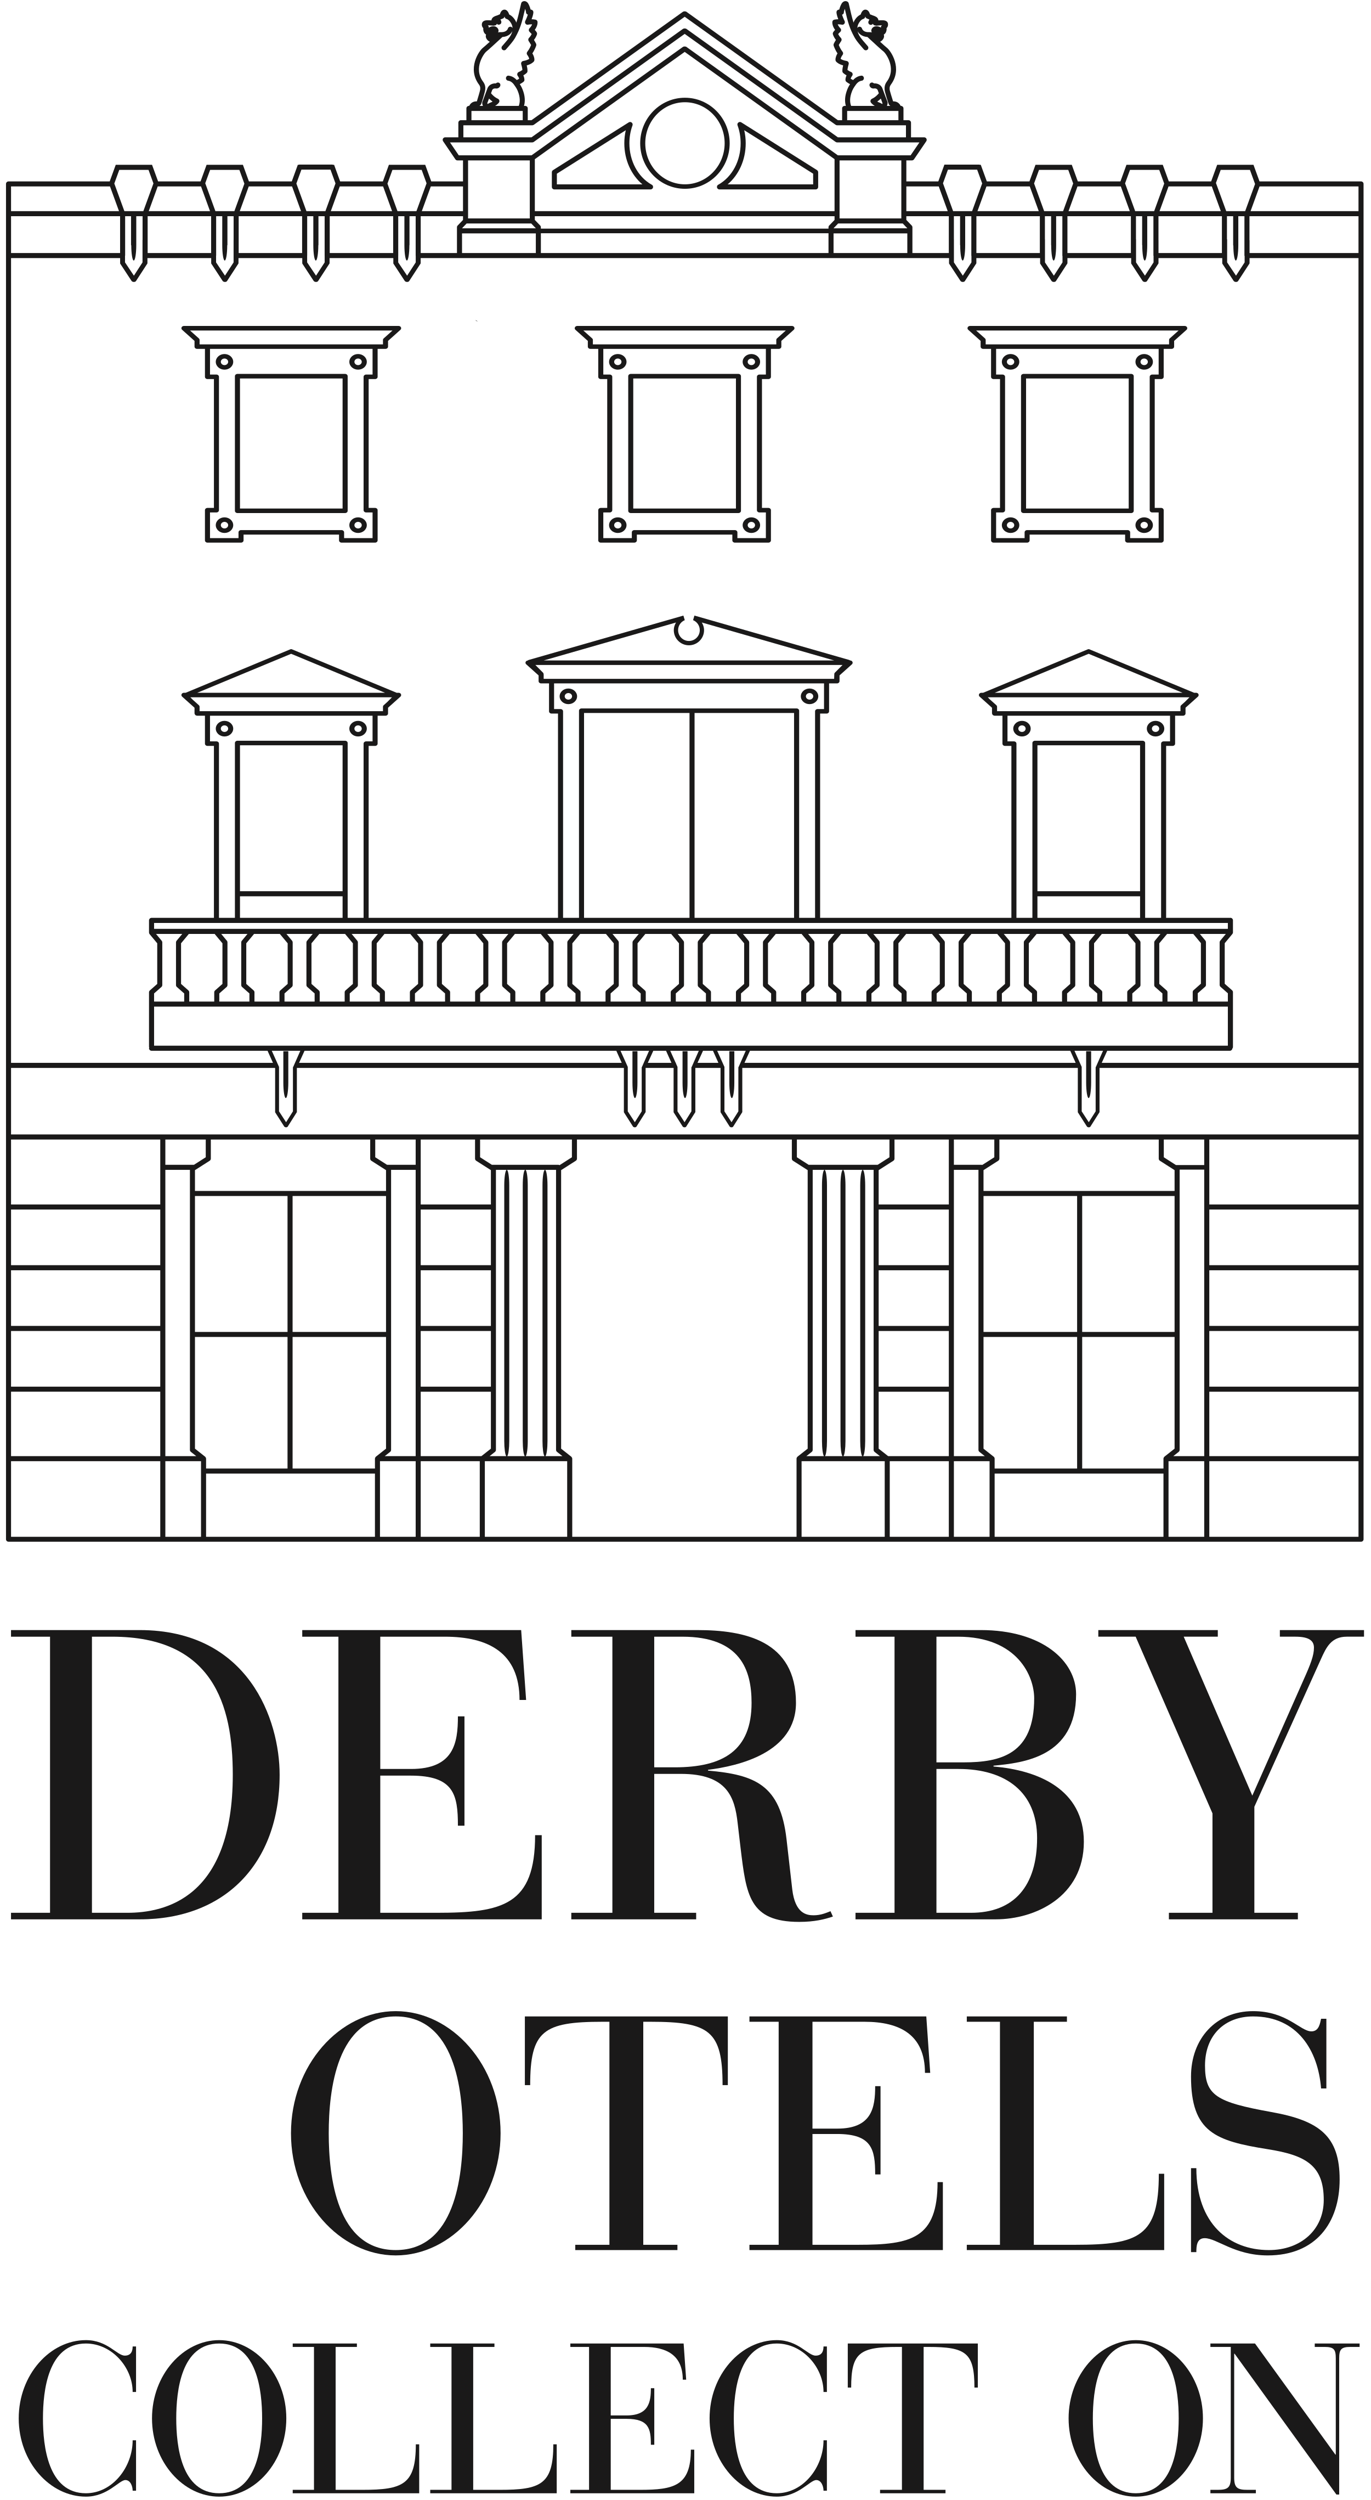 <?xml version="1.0" encoding="UTF-8"?>
<svg xmlns="http://www.w3.org/2000/svg" xmlns:xlink="http://www.w3.org/1999/xlink" width="180px" height="328px" viewBox="0 0 180 328" version="1.1">
    <!-- Generator: Sketch 52.3 (67297) - http://www.bohemiancoding.com/sketch -->
    <title>DHC-logo reduced</title>
    <desc>Created with Sketch.</desc>
    <g id="Page-1" stroke="none" stroke-width="1" fill="none" fill-rule="evenodd">
        <g id="LOGO+ANAGRAMA-DHC-2018" transform="translate(-372, -91)" fill="#1A1919">
            <g id="DHC-logo-reduced" transform="translate(372, 91)">
                <path d="M12.072,250.984 L16.711,250.984 C21.56,250.984 30.563,249.153 30.563,232.869 C30.563,223.654 27.923,214.755 14.718,214.755 L12.072,214.755 L12.072,250.984 Z M6.569,214.755 L1.445,214.755 L1.445,213.886 L18.325,213.886 C32.67,213.886 36.713,225.695 36.713,232.869 C36.713,244.617 29.432,251.84 18.386,251.84 L1.445,251.84 L1.445,250.984 L6.569,250.984 L6.569,214.755 Z" id="Fill-1"/>
                <path d="M44.431,214.755 L39.682,214.755 L39.682,213.887 L68.424,213.887 L69.074,223.058 L68.21,223.058 C68.21,216.849 64.112,214.755 58.396,214.755 L49.927,214.755 L49.927,232.111 L53.971,232.111 C59.582,232.111 60.12,228.716 60.12,225.212 L60.98,225.212 L60.98,239.554 L60.12,239.554 C60.12,235.455 59.582,232.984 53.918,232.984 L49.927,232.984 L49.927,250.984 L57.318,250.984 C66.051,250.984 70.255,249.961 70.255,240.799 L71.123,240.799 L71.123,251.841 L39.682,251.841 L39.682,250.984 L44.431,250.984 L44.431,214.755 Z" id="Fill-3"/>
                <path d="M85.895,231.895 L88.59,231.895 C94.957,231.895 98.674,229.681 98.674,223.436 C98.674,219.125 97.228,214.755 89.57,214.755 L85.895,214.755 L85.895,231.895 Z M80.4,214.755 L75.007,214.755 L75.007,213.887 L91.559,213.887 C97.763,213.887 104.504,215.279 104.504,223.436 C104.504,230.005 96.894,231.73 92.96,232.22 L92.96,232.327 C99.163,232.869 102.448,234.218 103.264,241.331 L104.016,247.91 C104.394,251.089 105.898,251.31 106.82,251.31 C107.791,251.31 108.493,250.984 109.037,250.774 L109.353,251.476 C108.273,251.84 106.927,252.177 104.934,252.177 C98.359,252.177 97.981,248.662 97.228,242.459 L96.849,239.23 C96.469,235.832 95.492,232.756 89.403,232.756 L85.895,232.756 L85.895,250.984 L91.4,250.984 L91.4,251.84 L75.007,251.84 L75.007,250.984 L80.4,250.984 L80.4,214.755 Z" id="Fill-5"/>
                <path d="M122.946,250.984 L127.473,250.984 C133.142,250.984 136.161,247.482 136.161,241.172 C136.161,235.13 132.009,232.111 125.854,232.111 L122.946,232.111 L122.946,250.984 Z M122.946,231.245 L126.503,231.245 C131.407,231.245 135.779,230.173 135.779,222.839 C135.779,219.983 133.624,214.755 125.75,214.755 L122.946,214.755 L122.946,231.245 Z M117.445,214.755 L112.321,214.755 L112.321,213.886 L128.772,213.886 C136.805,213.886 141.281,217.932 141.281,222.305 C141.281,230.557 134.325,231.31 130.44,231.679 L130.44,231.792 C136.323,232.273 142.3,234.806 142.3,241.656 C142.3,248.932 135.831,251.84 130.763,251.84 L112.321,251.84 L112.321,250.984 L117.445,250.984 L117.445,214.755 Z" id="Fill-7"/>
                <path d="M159.188,237.941 L149.102,214.754 L144.198,214.754 L144.198,213.886 L159.887,213.886 L159.887,214.754 L155.412,214.754 L164.417,235.609 L171.101,220.517 C172.077,218.353 172.51,217.221 172.51,216.198 C172.51,215.278 171.855,214.754 170.077,214.754 L168.034,214.754 L168.034,213.886 L179.084,213.886 L179.084,214.754 L176.821,214.754 C174.77,214.754 174.123,216.154 173.421,217.712 L164.686,237.072 L164.686,250.984 L170.4,250.984 L170.4,251.84 L153.465,251.84 L153.465,250.984 L159.188,250.984 L159.188,237.941 Z" id="Fill-9"/>
                <polygon id="Fill-11"/>
                <path d="M51.958,295.238 C59.712,295.238 60.761,285.617 60.761,279.914 C60.761,274.21 59.712,264.581 51.958,264.581 C44.212,264.581 43.16,274.21 43.16,279.914 C43.16,285.617 44.212,295.238 51.958,295.238 M51.958,263.887 C59.323,263.887 65.722,270.986 65.722,279.914 C65.722,288.845 59.323,295.94 51.958,295.94 C44.6,295.94 38.203,288.845 38.203,279.914 C38.203,270.986 44.6,263.887 51.958,263.887" id="Fill-13"/>
                <path d="M80.011,265.282 L79.091,265.282 C71.345,265.282 69.608,266.448 69.608,273.595 L68.91,273.595 L68.91,264.58 L95.558,264.58 L95.558,273.595 L94.867,273.595 C94.867,266.448 93.119,265.282 85.41,265.282 L84.456,265.282 L84.456,294.546 L88.94,294.546 L88.94,295.238 L75.528,295.238 L75.528,294.546 L80.011,294.546 L80.011,265.282 Z" id="Fill-15"/>
                <path d="M102.231,265.282 L98.395,265.282 L98.395,264.58 L121.614,264.58 L122.129,271.988 L121.439,271.988 C121.439,266.973 118.129,265.282 113.51,265.282 L106.671,265.282 L106.671,279.301 L109.936,279.301 C114.465,279.301 114.903,276.559 114.903,273.729 L115.605,273.729 L115.605,285.313 L114.903,285.313 C114.903,282.001 114.465,280.006 109.894,280.006 L106.671,280.006 L106.671,294.546 L112.641,294.546 C119.694,294.546 123.093,293.719 123.093,286.318 L123.79,286.318 L123.79,295.238 L98.395,295.238 L98.395,294.546 L102.231,294.546 L102.231,265.282 Z" id="Fill-17"/>
                <path d="M131.285,265.282 L126.932,265.282 L126.932,264.58 L140.079,264.58 L140.079,265.282 L135.729,265.282 L135.729,294.546 L141.17,294.546 C149.532,294.546 152.143,293.457 152.143,285.227 L152.847,285.227 L152.847,295.238 L126.932,295.238 L126.932,294.546 L131.285,294.546 L131.285,265.282 Z" id="Fill-19"/>
                <path d="M156.37,284.491 L157.069,284.491 C157.069,291.801 161.384,295.238 166.603,295.238 C170.787,295.238 173.796,292.583 173.796,288.663 C173.796,284.133 171.446,282.787 166.434,282.002 C159.591,280.912 156.37,279.787 156.37,272.47 C156.37,267.503 159.638,263.887 164.517,263.887 C169.005,263.887 170.704,266.541 172.185,266.541 C173.184,266.541 173.314,265.451 173.446,264.887 L174.14,264.887 L174.14,274.034 L173.446,274.034 C173.057,269.066 170.355,264.581 164.517,264.581 C160.812,264.581 158.207,267.023 158.207,271.027 C158.207,274.947 159.686,275.824 166.911,277.125 C173.272,278.259 175.883,280.31 175.883,285.969 C175.883,291.672 172.751,295.94 166.434,295.94 C162.078,295.94 159.77,293.677 158.161,293.677 C157.111,293.677 157.069,294.76 157.069,295.509 L156.37,295.509 L156.37,284.491 Z" id="Fill-21"/>
                <path d="M17.862,313.859 L17.416,313.859 C17.416,310.65 14.708,307.499 11.276,307.499 C6.308,307.499 5.64,313.67 5.64,317.323 C5.64,320.977 6.308,327.147 11.276,327.147 C14.794,327.147 17.416,323.683 17.416,320.197 L17.862,320.197 L17.862,326.812 L17.416,326.812 C17.416,326.254 17.137,325.414 16.466,325.414 C15.631,325.414 14.15,327.59 11.276,327.59 C6.56,327.59 2.458,323.045 2.458,317.323 C2.458,311.602 6.56,307.055 11.276,307.055 C14.125,307.055 15.351,309.088 16.385,309.088 C17.165,309.088 17.416,308.559 17.416,307.888 L17.862,307.888 L17.862,313.859 Z" id="Fill-23"/>
                <path d="M28.775,327.147 C33.744,327.147 34.414,320.978 34.414,317.324 C34.414,313.67 33.744,307.5 28.775,307.5 C23.805,307.5 23.139,313.67 23.139,317.324 C23.139,320.978 23.805,327.147 28.775,327.147 M28.775,307.055 C33.491,307.055 37.59,311.603 37.59,317.324 C37.59,323.046 33.491,327.591 28.775,327.591 C24.06,327.591 19.957,323.046 19.957,317.324 C19.957,311.603 24.06,307.055 28.775,307.055" id="Fill-25"/>
                <path d="M41.223,307.948 L38.432,307.948 L38.432,307.499 L46.858,307.499 L46.858,307.948 L44.066,307.948 L44.066,326.699 L47.557,326.699 C52.915,326.699 54.594,325.999 54.594,320.728 L55.037,320.728 L55.037,327.148 L38.432,327.148 L38.432,326.699 L41.223,326.699 L41.223,307.948 Z" id="Fill-27"/>
                <path d="M59.279,307.948 L56.486,307.948 L56.486,307.499 L64.916,307.499 L64.916,307.948 L62.127,307.948 L62.127,326.699 L65.612,326.699 C70.973,326.699 72.647,325.999 72.647,320.728 L73.092,320.728 L73.092,327.148 L56.486,327.148 L56.486,326.699 L59.279,326.699 L59.279,307.948 Z" id="Fill-29"/>
                <path d="M77.337,307.948 L74.881,307.948 L74.881,307.499 L89.754,307.499 L90.089,312.245 L89.641,312.245 C89.641,309.036 87.522,307.948 84.564,307.948 L80.184,307.948 L80.184,316.935 L82.274,316.935 C85.179,316.935 85.455,315.17 85.455,313.362 L85.902,313.362 L85.902,320.782 L85.455,320.782 C85.455,318.66 85.179,317.382 82.248,317.382 L80.184,317.382 L80.184,326.699 L84.005,326.699 C88.525,326.699 90.703,326.168 90.703,321.426 L91.15,321.426 L91.15,327.148 L74.881,327.148 L74.881,326.699 L77.337,326.699 L77.337,307.948 Z" id="Fill-31"/>
                <path d="M108.564,313.859 L108.12,313.859 C108.12,310.65 105.413,307.499 101.981,307.499 C97.013,307.499 96.341,313.67 96.341,317.323 C96.341,320.977 97.013,327.147 101.981,327.147 C105.496,327.147 108.12,323.683 108.12,320.197 L108.564,320.197 L108.564,326.812 L108.12,326.812 C108.12,326.254 107.837,325.414 107.171,325.414 C106.332,325.414 104.853,327.59 101.981,327.59 C97.266,327.59 93.163,323.045 93.163,317.323 C93.163,311.602 97.266,307.055 101.981,307.055 C104.826,307.055 106.049,309.088 107.085,309.088 C107.87,309.088 108.12,308.559 108.12,307.888 L108.564,307.888 L108.564,313.859 Z" id="Fill-33"/>
                <path d="M118.416,307.948 L117.835,307.948 C112.866,307.948 111.751,308.7 111.751,313.281 L111.305,313.281 L111.305,307.499 L128.379,307.499 L128.379,313.281 L127.935,313.281 C127.935,308.7 126.818,307.948 121.876,307.948 L121.265,307.948 L121.265,326.699 L124.136,326.699 L124.136,327.148 L115.544,327.148 L115.544,326.699 L118.416,326.699 L118.416,307.948 Z" id="Fill-35"/>
                <polygon id="Fill-37"/>
                <path d="M149.118,327.147 C154.084,327.147 154.752,320.978 154.752,317.324 C154.752,313.67 154.084,307.5 149.118,307.5 C144.15,307.5 143.48,313.67 143.48,317.324 C143.48,320.978 144.15,327.147 149.118,327.147 M149.118,307.055 C153.834,307.055 157.935,311.603 157.935,317.324 C157.935,323.046 153.834,327.591 149.118,327.591 C144.397,327.591 140.298,323.046 140.298,317.324 C140.298,311.603 144.397,307.055 149.118,307.055" id="Fill-39"/>
                <path d="M162.091,308.837 L162.038,308.837 L162.038,325.107 C162.038,326.448 162.488,326.699 163.773,326.699 L164.884,326.699 L164.884,327.148 L158.915,327.148 L158.915,326.699 L159.863,326.699 C161.146,326.699 161.589,326.448 161.589,325.107 L161.589,307.948 L158.915,307.948 L158.915,307.499 L164.773,307.499 L175.32,322.069 L175.377,322.069 L175.377,309.458 C175.377,308.306 175.155,307.948 173.928,307.948 L172.615,307.948 L172.615,307.499 L178.504,307.499 L178.504,307.948 L177.273,307.948 C176.05,307.948 175.823,308.306 175.823,309.458 L175.823,327.315 L175.459,327.315 L162.091,308.837 Z" id="Fill-41"/>
                <path d="M158.771,201.647 L178.359,201.647 L178.359,191.728 L158.771,191.728 L158.771,201.647 Z M1.45,201.647 L21.041,201.647 L21.041,191.728 L1.45,191.728 L1.45,201.647 Z M14.441,24.46 L15.625,27.707 L1.45,27.707 L1.45,24.46 L14.441,24.46 Z M19.498,22.29 L20.145,24.068 L18.818,27.707 L16.33,27.707 L15.008,24.081 L15.66,22.29 L19.498,22.29 Z M31.426,22.29 L32.085,24.102 L30.771,27.707 L28.281,27.707 L26.947,24.043 L27.588,22.29 L31.426,22.29 Z M39.575,22.257 L43.389,22.257 L44.047,24.066 L42.723,27.707 L40.231,27.707 L38.911,24.079 L39.575,22.257 Z M51.525,22.29 L55.361,22.29 L56.004,24.053 L54.674,27.707 L52.187,27.707 L50.869,24.093 L51.525,22.29 Z M60.788,27.707 L55.379,27.707 L56.562,24.46 L60.788,24.46 L60.788,27.707 Z M60.233,20.382 L59.079,18.684 L60.507,18.684 L69.888,18.684 C69.954,18.684 70.023,18.662 70.084,18.619 L89.895,4.446 L109.706,18.619 C109.763,18.662 109.829,18.684 109.897,18.684 L119.28,18.684 L120.71,18.684 L119.554,20.382 L118.665,20.382 L110.005,20.382 L90.1,6.139 C90.064,6.114 90.023,6.123 89.984,6.113 C89.953,6.102 89.928,6.093 89.893,6.092 C89.859,6.093 89.834,6.102 89.803,6.112 C89.764,6.122 89.721,6.114 89.686,6.139 L69.784,20.382 L61.122,20.382 L60.233,20.382 Z M69.886,16.438 C69.958,16.438 70.025,16.413 70.084,16.375 L89.895,2.199 L109.706,16.375 C109.763,16.413 109.827,16.438 109.897,16.438 L118.944,16.438 L118.944,18.018 L110.003,18.018 L90.1,3.776 C90.064,3.751 90.023,3.759 89.984,3.749 C89.953,3.738 89.928,3.729 89.893,3.729 C89.859,3.729 89.836,3.738 89.803,3.749 C89.764,3.759 89.721,3.751 89.686,3.776 L69.782,18.018 L60.837,18.018 L60.837,16.438 L69.886,16.438 Z M61.897,14.559 L61.974,14.559 L68.302,14.559 L68.628,14.559 L68.628,15.771 L61.897,15.771 L61.897,14.559 Z M64.673,13.329 C64.632,13.356 64.577,13.382 64.519,13.408 L64.374,13.465 C64.218,13.532 64.112,13.587 64.024,13.653 C64.007,13.621 63.991,13.588 63.979,13.528 C63.979,13.528 64.081,13.261 64.206,12.935 C64.335,13.064 64.483,13.2 64.673,13.329 Z M63.132,13.727 C63.216,13.604 63.706,12.002 63.71,11.705 C63.724,11.51 63.743,11.139 63.419,10.707 C62.089,8.919 63.608,6.951 63.825,6.783 C64.11,6.56 64.983,5.757 65.8,5.003 L65.956,4.856 C66.712,4.806 67.114,4.406 67.265,4.077 C67.222,4.282 67.151,4.444 67.097,4.549 C67.075,4.587 67.058,4.622 67.036,4.661 C67.036,4.663 67.03,4.669 67.03,4.67 L67.03,4.671 C67.026,4.677 67.024,4.682 67.022,4.688 C66.825,5.026 66.37,5.55 66.001,5.968 L65.927,6.051 C65.808,6.188 65.821,6.397 65.958,6.517 C66.097,6.637 66.308,6.626 66.427,6.491 L66.499,6.407 C66.888,5.965 67.37,5.414 67.601,5.016 C67.606,5.006 67.61,4.998 67.616,4.988 C67.63,4.965 67.647,4.931 67.671,4.889 C68.294,3.76 68.524,2.978 68.94,1.16 C69.005,1.329 69.056,1.501 69.06,1.564 C69.046,1.67 69.093,1.773 69.173,1.848 C69.21,1.877 69.253,1.899 69.3,1.915 C69.245,2.102 69.144,2.382 68.958,2.768 C68.903,2.883 68.921,3.02 69.003,3.12 C69.079,3.218 69.206,3.268 69.337,3.235 C69.337,3.235 69.567,3.19 69.862,3.19 C69.813,3.328 69.714,3.509 69.519,3.712 C69.456,3.776 69.427,3.86 69.427,3.949 C69.431,4.036 69.47,4.121 69.532,4.183 C69.632,4.278 69.735,4.384 69.806,4.467 C69.747,4.589 69.638,4.782 69.45,4.976 C69.343,5.088 69.325,5.265 69.413,5.391 C69.476,5.487 69.628,5.728 69.726,5.903 C69.655,6.09 69.491,6.46 69.228,6.792 C69.13,6.916 69.134,7.091 69.228,7.21 C69.29,7.285 69.44,7.51 69.483,7.721 C69.368,7.801 69.124,7.932 68.694,8 C68.603,8.016 68.517,8.074 68.466,8.153 C68.419,8.233 68.403,8.333 68.429,8.426 C68.487,8.611 68.567,8.94 68.587,9.177 C68.487,9.255 68.319,9.363 68.112,9.444 C68.015,9.484 67.946,9.569 67.919,9.67 C67.89,9.774 67.915,9.881 67.979,9.965 C67.979,9.965 68.106,10.119 68.161,10.329 C68.081,10.38 67.972,10.447 67.843,10.501 C67.649,10.29 67.29,9.987 66.792,9.933 C66.618,9.887 66.448,10.044 66.429,10.224 C66.407,10.408 66.54,10.572 66.724,10.592 C67.165,10.642 67.46,11.075 67.462,11.078 C67.464,11.079 67.466,11.08 67.468,11.082 C67.47,11.084 67.468,11.088 67.47,11.091 C67.782,11.528 67.919,11.724 68.087,12.24 C68.354,13.084 68.21,13.647 68.104,13.896 L65.005,13.896 C65.331,13.702 65.495,13.479 65.513,13.446 C65.565,13.366 65.583,13.268 65.556,13.176 C65.528,13.083 65.462,13.005 65.372,12.961 C64.925,12.759 64.612,12.419 64.468,12.238 C64.524,12.083 64.575,11.944 64.606,11.852 C64.69,11.62 64.938,11.594 65.036,11.604 C65.425,11.674 65.64,11.42 65.685,11.238 C65.731,11.062 65.63,10.89 65.458,10.837 C65.329,10.806 65.19,10.848 65.112,10.946 C64.737,10.909 64.173,11.078 63.983,11.632 C63.845,12.025 63.384,13.228 63.39,13.234 C63.353,13.287 63.253,13.486 63.356,13.78 C63.366,13.815 63.386,13.856 63.403,13.896 L62.946,13.896 C63.015,13.86 63.075,13.807 63.132,13.727 Z M64.05,3.319 C64.202,3.322 64.513,3.338 64.601,3.357 C64.825,3.407 65.044,3.323 65.081,3.307 C65.163,3.272 65.21,3.196 65.241,3.112 L65.241,3.115 C65.3,3.199 65.384,3.24 65.472,3.24 C65.546,3.24 65.62,3.215 65.685,3.171 C65.839,3.07 65.864,2.829 65.761,2.678 C65.749,2.648 65.728,2.604 65.704,2.561 C65.886,2.488 66.036,2.423 66.036,2.423 C66.144,2.382 66.216,2.288 66.235,2.177 C66.235,2.169 66.239,2.16 66.239,2.155 C66.251,2.184 66.257,2.218 66.267,2.247 C66.296,2.363 66.39,2.452 66.503,2.483 C66.817,2.565 67.063,2.967 67.144,3.127 C67.239,3.315 67.286,3.509 67.294,3.687 C67.253,3.604 67.179,3.54 67.081,3.516 C66.907,3.477 66.724,3.576 66.677,3.756 C66.677,3.757 66.54,4.25 65.763,4.217 C65.634,4.209 65.503,4.223 65.394,4.255 C65.503,4.055 65.468,3.837 65.288,3.645 C65.138,3.484 64.944,3.443 64.778,3.443 C64.632,3.443 64.509,3.481 64.485,3.485 C64.358,3.522 64.253,3.576 64.169,3.639 C64.171,3.604 64.173,3.573 64.169,3.536 C64.159,3.453 64.114,3.371 64.05,3.319 Z M111.224,14.559 L111.548,14.559 L117.878,14.559 L117.954,14.559 L117.954,15.771 L111.224,15.771 L111.224,14.559 Z M115.644,12.935 C115.769,13.269 115.87,13.549 115.866,13.567 C115.86,13.591 115.843,13.623 115.829,13.652 C115.741,13.587 115.636,13.532 115.476,13.465 L115.327,13.408 C115.274,13.382 115.222,13.356 115.177,13.329 C115.366,13.199 115.515,13.063 115.644,12.935 Z M111.767,12.24 C111.933,11.728 112.069,11.528 112.384,11.091 L112.384,11.087 C112.386,11.085 112.39,11.084 112.392,11.081 C112.394,11.075 112.685,10.642 113.128,10.592 C113.31,10.572 113.44,10.408 113.419,10.224 C113.401,10.044 113.241,9.888 113.058,9.933 C112.562,9.987 112.202,10.29 112.005,10.504 C111.878,10.447 111.771,10.38 111.687,10.329 C111.745,10.119 111.866,9.968 111.866,9.968 C111.937,9.885 111.962,9.778 111.937,9.674 C111.911,9.569 111.835,9.484 111.739,9.444 C111.532,9.363 111.366,9.255 111.265,9.177 C111.284,8.94 111.366,8.611 111.421,8.426 C111.448,8.333 111.435,8.233 111.386,8.153 C111.335,8.074 111.251,8.016 111.157,8 C110.722,7.932 110.478,7.801 110.366,7.721 C110.409,7.51 110.562,7.285 110.62,7.21 C110.718,7.091 110.72,6.916 110.622,6.792 C110.36,6.462 110.198,6.09 110.126,5.901 C110.22,5.728 110.374,5.487 110.44,5.391 C110.526,5.265 110.511,5.088 110.399,4.976 C110.214,4.782 110.103,4.589 110.044,4.467 C110.114,4.384 110.22,4.278 110.319,4.183 C110.386,4.121 110.423,4.036 110.425,3.949 C110.427,3.86 110.394,3.776 110.331,3.712 C110.136,3.507 110.038,3.326 109.983,3.19 C110.282,3.19 110.513,3.235 110.513,3.235 C110.646,3.268 110.772,3.218 110.851,3.12 C110.931,3.02 110.944,2.883 110.894,2.768 C110.706,2.388 110.61,2.109 110.552,1.924 C110.599,1.911 110.644,1.893 110.681,1.859 C110.763,1.79 110.804,1.69 110.792,1.581 C110.796,1.51 110.849,1.329 110.913,1.16 C111.321,2.945 111.552,3.734 112.149,4.826 C112.21,4.948 112.257,5.023 112.265,5.034 C112.265,5.035 112.267,5.035 112.267,5.036 C112.501,5.439 112.981,5.983 113.366,6.426 L113.425,6.491 C113.546,6.626 113.761,6.637 113.896,6.517 C114.028,6.397 114.048,6.188 113.923,6.051 L113.866,5.983 C113.491,5.559 113.026,5.034 112.831,4.688 C112.8,4.634 112.776,4.586 112.747,4.534 C112.698,4.432 112.634,4.28 112.593,4.09 C112.751,4.417 113.165,4.802 113.892,4.856 L114.056,5.007 C114.868,5.76 115.739,6.56 116.028,6.783 C116.243,6.951 117.763,8.919 116.431,10.707 C116.11,11.139 116.132,11.51 116.142,11.774 C116.142,12.002 116.634,13.604 116.72,13.734 C116.772,13.811 116.837,13.86 116.901,13.896 L116.444,13.896 C116.462,13.857 116.483,13.816 116.491,13.784 C116.575,13.542 116.532,13.338 116.489,13.287 C116.489,13.287 116.009,12.038 115.866,11.632 C115.677,11.083 115.128,10.909 114.741,10.946 C114.661,10.851 114.53,10.806 114.401,10.835 C114.226,10.883 114.118,11.062 114.163,11.238 C114.21,11.42 114.419,11.674 114.817,11.604 C114.901,11.586 115.161,11.616 115.243,11.852 C115.274,11.943 115.327,12.082 115.384,12.237 C115.239,12.417 114.929,12.759 114.479,12.961 C114.392,13.005 114.325,13.083 114.298,13.176 C114.267,13.268 114.284,13.366 114.335,13.446 C114.354,13.479 114.519,13.702 114.845,13.896 L111.749,13.896 C111.642,13.647 111.495,13.081 111.767,12.24 Z M112.716,3.111 C112.778,2.973 113.03,2.567 113.347,2.484 C113.462,2.452 113.554,2.363 113.583,2.247 C113.593,2.215 113.597,2.184 113.608,2.155 C113.61,2.16 113.612,2.171 113.612,2.179 C113.638,2.288 113.71,2.382 113.813,2.423 C113.813,2.423 113.966,2.487 114.144,2.562 C114.108,2.627 114.079,2.691 114.056,2.744 C113.954,2.9 113.997,3.104 114.149,3.207 C114.208,3.246 114.271,3.262 114.331,3.262 C114.435,3.262 114.538,3.211 114.601,3.118 C114.634,3.199 114.687,3.27 114.771,3.307 C114.81,3.322 115.019,3.411 115.249,3.357 C115.337,3.34 115.644,3.322 115.8,3.319 C115.729,3.368 115.675,3.428 115.661,3.514 C115.659,3.556 115.659,3.589 115.661,3.623 C115.585,3.57 115.485,3.521 115.374,3.49 C115.317,3.471 114.851,3.335 114.56,3.643 C114.382,3.837 114.345,4.052 114.46,4.253 C114.364,4.228 114.261,4.217 114.149,4.217 L114.085,4.217 C113.36,4.255 113.19,3.807 113.173,3.75 C113.124,3.575 112.94,3.471 112.769,3.515 C112.675,3.54 112.601,3.601 112.56,3.679 C112.571,3.494 112.614,3.304 112.716,3.111 Z M123.247,24.46 L124.429,27.707 L118.995,27.707 L118.995,24.46 L123.247,24.46 Z M124.456,22.261 L128.29,22.261 L128.95,24.068 L127.628,27.707 L125.136,27.707 L123.806,24.049 L124.456,22.261 Z M136.415,22.29 L140.251,22.29 L140.899,24.075 L139.575,27.707 L137.089,27.707 L135.765,24.068 L136.415,22.29 Z M148.36,22.29 L152.194,22.29 L152.849,24.087 L151.53,27.707 L149.04,27.707 L147.712,24.059 L148.36,22.29 Z M160.269,22.29 L164.104,22.29 L164.769,24.119 C164.772,24.125 164.78,24.127 164.782,24.133 L163.478,27.707 L160.993,27.707 L159.649,24.024 C159.647,24.019 159.642,24.018 159.64,24.013 L160.269,22.29 Z M178.358,27.707 L164.187,27.707 L165.37,24.46 L178.358,24.46 L178.358,27.707 Z M158.771,191.064 L178.359,191.064 L178.359,182.611 L158.771,182.611 L158.771,191.064 Z M154.042,191.064 L154.751,190.504 C154.827,190.438 154.878,190.344 154.878,190.244 L154.878,153.468 L158.103,153.468 L158.103,191.064 L154.042,191.064 Z M153.417,201.647 L158.103,201.647 L158.103,191.728 L153.417,191.728 L153.417,201.647 Z M130.587,201.646 L152.753,201.646 L152.753,193.355 L130.587,193.355 L130.587,201.646 Z M125.237,201.647 L129.921,201.647 L129.921,191.728 L125.237,191.728 L125.237,201.647 Z M116.817,201.647 L124.571,201.647 L124.571,191.728 L116.817,191.728 L116.817,201.647 Z M105.241,201.647 L116.155,201.647 L116.155,191.728 L105.241,191.728 L105.241,201.647 Z M75.129,191.396 C75.129,191.396 75.131,191.396 75.131,191.396 C75.131,191.394 75.129,191.393 75.129,191.391 C75.127,191.312 75.092,191.241 75.039,191.182 C75.033,191.173 75.029,191.165 75.02,191.157 C75.014,191.15 75.01,191.141 75.002,191.135 L73.67,190.084 L73.67,153.537 L75.598,152.307 C75.693,152.248 75.75,152.143 75.75,152.028 L75.75,149.521 L89.906,149.521 L103.962,149.521 L103.962,152.028 C103.962,152.143 104.019,152.248 104.114,152.307 L106.04,153.537 L106.04,190.084 L104.706,191.135 C104.702,191.139 104.698,191.146 104.694,191.151 C104.669,191.174 104.649,191.201 104.632,191.23 C104.626,191.24 104.616,191.248 104.612,191.258 C104.593,191.3 104.579,191.346 104.579,191.395 L104.579,191.397 L104.579,191.398 L104.579,201.646 L75.131,201.646 L75.131,191.398 C75.131,191.397 75.129,191.397 75.129,191.396 Z M63.655,201.647 L74.465,201.647 L74.465,191.728 L63.655,191.728 L63.655,201.647 Z M55.236,201.647 L62.989,201.647 L62.989,191.728 L55.236,191.728 L55.236,201.647 Z M49.889,201.647 L54.575,201.647 L54.575,191.728 L49.889,191.728 L49.889,201.647 Z M27.057,201.646 L49.227,201.646 L49.227,193.355 L27.057,193.355 L27.057,201.646 Z M21.709,201.646 L26.391,201.646 L26.391,191.727 L21.709,191.727 L21.709,201.646 Z M21.709,153.501 L24.935,153.501 L24.935,190.244 C24.935,190.344 24.98,190.438 25.061,190.504 L25.768,191.064 L21.709,191.064 L21.709,153.501 Z M1.45,191.065 L21.041,191.065 L21.041,182.607 L1.45,182.607 L1.45,191.065 Z M1.451,33.2 L15.767,33.2 L15.767,28.37 L1.451,28.37 L1.451,33.2 Z M19.385,33.2 L27.718,33.2 L27.718,28.37 L19.385,28.37 L19.385,33.2 Z M31.336,33.2 L39.665,33.2 L39.665,28.37 L31.336,28.37 L31.336,33.2 Z M43.291,33.2 L51.619,33.2 L51.619,28.37 L43.291,28.37 L43.291,33.2 Z M110.228,28.66 L118.335,28.66 L118.335,21.047 L110.228,21.047 L110.228,28.66 Z M124.571,33.2 L119.792,33.2 L119.792,29.819 C119.792,29.734 119.755,29.653 119.696,29.59 L118.995,28.859 L118.995,28.37 L124.571,28.37 L124.571,33.2 Z M128.192,33.2 L136.522,33.2 L136.522,28.37 L128.192,28.37 L128.192,33.2 Z M148.474,28.37 L148.474,33.2 L140.144,33.2 L140.144,31.523 L140.144,28.37 L148.474,28.37 Z M160.425,28.37 L160.425,33.2 L152.101,33.2 L152.101,31.523 L152.097,31.522 L152.097,28.37 L160.425,28.37 Z M60.661,33.2 L70.349,33.2 L70.349,30.625 L60.661,30.625 L60.661,33.2 Z M109.569,28.859 L108.868,29.59 C108.806,29.653 108.774,29.734 108.774,29.819 L108.774,30 L71.012,30 L71.012,29.819 C71.012,29.734 70.982,29.653 70.92,29.59 L70.219,28.859 L70.219,28.359 C70.225,28.362 70.229,28.366 70.234,28.37 L109.569,28.37 L109.569,28.859 Z M71.012,33.2 L108.775,33.2 L108.775,30.603 L71.012,30.603 L71.012,33.2 Z M109.438,33.2 L119.122,33.2 L119.122,30.625 L109.438,30.625 L109.438,33.2 Z M118.524,29.323 L119.122,29.952 L119.122,29.959 L109.438,29.959 L109.438,29.952 L110.04,29.323 L118.524,29.323 Z M61.263,29.323 L69.745,29.323 L70.35,29.952 L70.35,29.959 L60.661,29.959 L60.661,29.952 L61.263,29.323 Z M178.358,139.458 L144.649,139.458 L145.37,137.875 L161.47,137.875 C161.638,137.875 161.776,137.745 161.798,137.58 C161.845,137.523 161.876,137.455 161.876,137.376 L161.876,130.183 C161.876,130.088 161.829,129.995 161.757,129.933 L160.796,129.083 L160.796,123.76 L161.792,122.56 C161.845,122.496 161.876,122.422 161.876,122.345 L161.876,120.757 C161.876,120.573 161.72,120.426 161.54,120.426 C161.519,120.426 161.499,120.434 161.478,120.438 C161.468,120.438 161.462,120.433 161.452,120.433 L153.062,120.433 C153.075,120.429 153.089,120.421 153.103,120.417 L153.103,97.873 L153.948,97.873 C154.132,97.873 154.282,97.739 154.282,97.575 L154.282,93.911 L155.319,93.911 C155.499,93.911 155.649,93.776 155.649,93.612 L155.649,92.863 L157.276,91.409 C157.368,91.322 157.399,91.194 157.345,91.084 C157.296,90.974 157.175,90.9 157.04,90.9 L156.774,90.9 L143.036,85.201 C142.97,85.17 142.886,85.17 142.815,85.201 L129.079,90.9 L128.851,90.9 C128.716,90.9 128.593,90.974 128.542,91.084 C128.491,91.194 128.522,91.322 128.616,91.409 L130.169,92.799 L130.241,92.871 L130.241,93.612 C130.241,93.651 130.272,93.679 130.288,93.713 C130.304,93.751 130.308,93.792 130.337,93.82 C130.353,93.834 130.376,93.833 130.394,93.844 C130.438,93.872 130.481,93.904 130.538,93.904 L130.554,93.904 C130.56,93.905 130.563,93.911 130.571,93.911 L131.612,93.911 L131.612,97.575 C131.612,97.739 131.761,97.873 131.946,97.873 L132.786,97.873 L132.786,120.433 L107.634,120.433 C107.647,120.429 107.661,120.421 107.675,120.417 L107.675,93.63 L108.521,93.63 C108.706,93.63 108.851,93.499 108.851,93.332 L108.851,89.671 L109.892,89.671 C110.073,89.671 110.222,89.535 110.222,89.371 L110.222,88.622 L111.849,87.166 C111.942,87.082 111.972,86.955 111.919,86.844 C111.868,86.731 111.747,86.661 111.612,86.661 L111.608,86.661 C111.577,86.633 111.542,86.607 111.499,86.597 L91.173,80.77 L90.999,81.351 L91.003,81.352 L90.997,81.372 C91.513,81.585 91.874,82.092 91.874,82.685 C91.874,83.468 91.237,84.104 90.449,84.104 C89.664,84.104 89.029,83.468 89.029,82.685 C89.029,82.092 89.389,81.586 89.904,81.372 L89.742,80.832 C89.742,80.832 89.74,80.834 89.738,80.834 L89.721,80.774 L69.407,86.597 C69.358,86.609 69.313,86.636 69.278,86.673 C69.163,86.688 69.062,86.745 69.017,86.844 C68.962,86.955 68.993,87.082 69.089,87.166 L70.713,88.622 L70.713,89.371 C70.713,89.535 70.861,89.671 71.045,89.671 L72.082,89.671 L72.082,93.332 C72.082,93.499 72.23,93.63 72.418,93.63 L73.26,93.63 L73.26,120.433 L48.357,120.433 C48.373,120.429 48.387,120.421 48.4,120.417 L48.4,97.873 L49.244,97.873 C49.43,97.873 49.578,97.739 49.578,97.575 L49.578,93.911 L50.615,93.911 C50.797,93.911 50.947,93.776 50.947,93.612 L50.947,92.863 L52.572,91.409 C52.666,91.322 52.695,91.194 52.643,91.084 C52.594,90.974 52.473,90.9 52.338,90.9 L52.072,90.9 L38.337,85.201 C38.267,85.17 38.183,85.17 38.112,85.201 L24.379,90.9 L24.148,90.9 C24.014,90.9 23.891,90.974 23.842,91.084 C23.791,91.194 23.818,91.322 23.914,91.409 L25.486,92.816 L25.539,92.869 L25.539,93.612 C25.539,93.662 25.574,93.698 25.598,93.74 C25.611,93.767 25.613,93.799 25.635,93.82 C25.65,93.834 25.674,93.833 25.691,93.844 C25.736,93.872 25.779,93.904 25.836,93.904 L25.854,93.904 C25.86,93.905 25.865,93.911 25.871,93.911 L26.908,93.911 L26.908,97.575 C26.908,97.739 27.057,97.873 27.241,97.873 L28.086,97.873 L28.086,120.433 L19.9,120.433 C19.715,120.433 19.564,120.585 19.564,120.769 L19.564,122.358 C19.564,122.436 19.592,122.512 19.645,122.574 L20.643,123.773 L20.643,129.103 L19.68,129.954 C19.609,130.016 19.564,130.106 19.564,130.203 L19.564,137.375 C19.564,137.408 19.59,137.429 19.6,137.458 C19.591,137.488 19.564,137.508 19.564,137.541 C19.564,137.725 19.715,137.875 19.9,137.875 L35.127,137.875 L35.836,139.458 L1.45,139.458 L1.45,33.864 L15.771,33.864 L15.771,34.487 C15.771,34.524 15.771,34.597 15.784,34.597 L17.268,36.855 C17.344,36.95 17.437,36.995 17.58,36.995 C17.713,36.995 17.814,36.95 17.869,36.855 L19.336,34.597 C19.357,34.597 19.357,34.524 19.357,34.487 L19.357,33.864 L27.727,33.864 L27.727,34.487 C27.727,34.524 27.727,34.597 27.744,34.597 L29.225,36.855 C29.299,36.95 29.395,36.995 29.537,36.995 C29.67,36.995 29.771,36.95 29.824,36.855 L31.291,34.597 C31.313,34.597 31.313,34.524 31.313,34.487 L31.313,33.864 L39.684,33.864 L39.684,34.487 C39.684,34.524 39.684,34.597 39.698,34.597 L41.179,36.855 C41.255,36.95 41.352,36.995 41.493,36.995 C41.624,36.995 41.727,36.95 41.779,36.855 L43.246,34.597 C43.271,34.597 43.271,34.524 43.271,34.487 L43.271,33.864 L51.641,33.864 L51.641,34.487 C51.641,34.524 51.641,34.597 51.654,34.597 L53.135,36.855 C53.215,36.95 53.305,36.995 53.451,36.995 C53.58,36.995 53.684,36.95 53.736,36.855 L55.207,34.597 C55.229,34.597 55.229,34.524 55.229,34.487 L55.229,33.864 L124.599,33.864 L124.599,34.487 C124.599,34.524 124.599,34.597 124.612,34.597 L126.097,36.855 C126.169,36.95 126.265,36.995 126.409,36.995 C126.54,36.995 126.644,36.95 126.696,36.855 L128.159,34.597 C128.187,34.597 128.187,34.524 128.187,34.487 L128.187,33.864 L136.556,33.864 L136.556,34.487 C136.556,34.524 136.556,34.597 136.569,34.597 L138.052,36.855 C138.128,36.95 138.224,36.995 138.364,36.995 C138.497,36.995 138.601,36.95 138.653,36.855 L140.12,34.597 C140.144,34.597 140.144,34.524 140.144,34.487 L140.144,33.864 L148.511,33.864 L148.511,34.487 C148.511,34.524 148.511,34.597 148.528,34.597 L150.007,36.855 C150.083,36.95 150.179,36.995 150.321,36.995 C150.454,36.995 150.558,36.95 150.606,36.855 L152.077,34.597 C152.101,34.597 152.101,34.524 152.101,34.487 L152.101,33.864 L160.47,33.864 L160.47,34.487 C160.47,34.524 160.47,34.597 160.483,34.597 L161.964,36.855 C162.044,36.95 162.136,36.995 162.278,36.995 C162.411,36.995 162.511,36.95 162.565,36.855 L164.034,34.597 C164.056,34.597 164.056,34.524 164.056,34.487 L164.056,33.864 L178.358,33.864 L178.358,139.458 Z M158.771,181.947 L178.359,181.947 L178.359,174.641 L158.771,174.641 L158.771,181.947 Z M154.397,152.872 L152.796,151.848 L152.796,149.521 L158.103,149.521 L158.103,152.872 L154.397,152.872 Z M130.458,191.135 L129.126,190.084 L129.126,175.427 L141.415,175.427 L141.415,192.691 L130.587,192.691 L130.587,191.398 C130.587,191.295 130.54,191.2 130.458,191.135 Z M125.237,153.501 L128.462,153.501 L128.462,190.244 C128.462,190.344 128.509,190.438 128.589,190.504 L129.298,191.064 L125.237,191.064 L125.237,153.501 Z M116.606,191.064 L115.36,190.084 L115.36,182.611 L124.571,182.611 L124.571,191.064 L116.606,191.064 Z M113.282,153.501 L114.698,153.501 L114.698,190.244 C114.698,190.344 114.747,190.438 114.821,190.504 L115.53,191.064 L113.333,191.064 C113.479,190.869 113.593,190.054 113.593,189.079 L113.593,155.525 C113.593,154.438 113.45,153.55 113.282,153.501 Z M110.69,153.501 L113.253,153.501 C113.079,153.55 112.938,154.438 112.938,155.525 L112.938,189.079 C112.938,190.054 113.05,190.869 113.198,191.064 L110.743,191.064 C110.89,190.869 111.003,190.054 111.003,189.079 L111.003,155.525 C111.003,154.438 110.862,153.55 110.69,153.501 Z M108.263,153.501 L110.661,153.501 C110.485,153.55 110.349,154.438 110.349,155.525 L110.349,189.079 C110.349,190.054 110.458,190.869 110.606,191.064 L108.315,191.064 C108.462,190.869 108.575,190.054 108.575,189.079 L108.575,155.525 C108.575,154.438 108.435,153.55 108.263,153.501 Z M106.577,190.504 C106.655,190.438 106.7,190.344 106.7,190.244 L106.7,153.501 L108.233,153.501 C108.06,153.55 107.919,154.438 107.919,155.525 L107.919,189.079 C107.919,190.054 108.032,190.869 108.179,191.064 L105.868,191.064 L106.577,190.504 Z M104.624,149.521 L116.778,149.521 L116.778,151.848 L115.228,152.838 L106.206,152.838 C106.198,152.838 106.192,152.846 106.185,152.847 L104.624,151.848 L104.624,149.521 Z M129.126,174.766 L141.415,174.766 L141.415,156.932 L129.126,156.932 L129.126,174.766 Z M125.237,149.521 L130.544,149.521 L130.544,151.848 L128.962,152.858 C128.931,152.848 128.897,152.838 128.864,152.838 L125.237,152.838 L125.237,149.521 Z M115.36,181.947 L124.571,181.947 L124.571,174.641 L115.36,174.641 L115.36,181.947 Z M115.36,173.98 L124.571,173.98 L124.571,166.675 L115.36,166.675 L115.36,173.98 Z M115.36,166.009 L124.571,166.009 L124.571,158.709 L115.36,158.709 L115.36,166.009 Z M117.44,152.028 L117.44,149.521 L124.571,149.521 L124.571,158.044 L115.36,158.044 L115.36,153.537 L117.29,152.307 C117.382,152.248 117.44,152.143 117.44,152.028 Z M142.081,174.766 L154.212,174.766 L154.212,156.932 L142.081,156.932 L142.081,174.766 Z M152.286,152.307 L154.212,153.537 L154.212,156.268 L129.126,156.268 L129.126,153.537 L131.054,152.307 C131.149,152.248 131.21,152.143 131.21,152.028 L131.21,149.521 L141.669,149.521 L152.132,149.521 L152.132,152.028 C152.132,152.143 152.192,152.248 152.286,152.307 Z M158.771,158.044 L178.359,158.044 L178.359,149.521 L158.771,149.521 L158.771,158.044 Z M158.771,166.009 L178.359,166.009 L178.359,158.709 L158.771,158.709 L158.771,166.009 Z M158.771,173.976 L178.359,173.976 L178.359,166.675 L158.771,166.675 L158.771,173.976 Z M39.43,137.875 L38.496,139.99 C38.478,140.012 38.46,140.028 38.46,140.063 L38.46,145.823 L37.56,147.249 L36.633,145.823 L36.633,140.063 L36.633,139.99 L35.682,137.875 L39.43,137.875 Z M98.466,137.875 L140.515,137.875 L141.224,139.458 L97.745,139.458 L98.466,137.875 Z M92.3,137.875 L93.608,137.875 L94.317,139.458 L91.579,139.458 L92.3,137.875 Z M85.773,137.875 L87.445,137.875 L88.154,139.458 L85.053,139.458 L85.773,137.875 Z M80.916,137.875 L81.625,139.458 L39.265,139.458 L39.985,137.875 L80.916,137.875 Z M81.469,137.875 L85.217,137.875 L84.285,139.99 C84.268,140.012 84.25,140.028 84.25,140.063 L84.25,145.823 L83.348,147.249 L82.42,145.823 L82.42,140.063 L82.42,139.99 L81.469,137.875 Z M88.744,139.534 L88.744,139.458 L88.711,139.458 L87.998,137.875 L91.747,137.875 L90.816,139.99 C90.797,140.012 90.775,140.028 90.775,140.063 L90.775,145.823 L89.877,147.249 L88.949,145.823 L88.949,140.063 L88.949,139.99 L88.744,139.534 Z M94.886,139.489 L94.886,139.458 L94.872,139.458 L94.161,137.875 L97.909,137.875 L96.976,139.99 C96.96,140.012 96.94,140.028 96.94,140.063 L96.94,145.823 L96.042,147.249 L95.112,145.823 L95.112,140.063 L95.112,139.99 L94.886,139.489 Z M143.882,139.99 C143.862,140.012 143.849,140.028 143.849,140.063 L143.849,145.823 L142.946,147.249 L142.017,145.823 L142.017,140.063 L142.017,139.99 L141.067,137.875 L144.817,137.875 L143.882,139.99 Z M20.23,137.208 L161.206,137.208 L161.206,132.083 L20.23,132.083 L20.23,137.208 Z M153.165,129.954 L152.202,129.103 L152.202,123.773 L153.204,122.574 C153.212,122.565 153.208,122.553 153.214,122.543 L156.667,122.543 L156.667,122.546 L157.667,123.747 L157.667,129.075 L156.706,129.926 C156.632,129.988 156.593,130.082 156.593,130.176 L156.593,131.421 L153.28,131.421 L153.28,130.203 C153.28,130.106 153.239,130.016 153.165,129.954 Z M148.663,130.351 L149.624,129.503 C149.692,129.437 149.735,129.346 149.735,129.252 L149.735,123.654 C149.735,123.574 149.708,123.501 149.657,123.44 L148.915,122.543 L152.362,122.543 L151.618,123.44 C151.569,123.501 151.54,123.574 151.54,123.654 L151.54,129.252 C151.54,129.346 151.579,129.437 151.649,129.503 L152.616,130.351 L152.616,131.421 L148.663,131.421 L148.663,130.351 Z M144.603,129.954 L143.642,129.103 L143.642,123.773 L144.64,122.574 C144.647,122.565 144.644,122.553 144.651,122.543 L148.063,122.543 C148.069,122.553 148.067,122.565 148.075,122.574 L149.075,123.773 L149.075,129.103 L148.112,129.954 C148.038,130.016 147.995,130.106 147.995,130.203 L147.995,131.421 L144.718,131.421 L144.718,130.203 C144.718,130.106 144.677,130.016 144.603,129.954 Z M140.101,130.351 L141.058,129.503 C141.132,129.437 141.173,129.346 141.173,129.252 L141.173,123.654 C141.173,123.574 141.144,123.501 141.097,123.44 L140.351,122.543 L143.802,122.543 L143.058,123.44 C143.005,123.501 142.979,123.574 142.979,123.654 L142.979,129.252 C142.979,129.346 143.017,129.437 143.091,129.503 L144.054,130.351 L144.054,131.421 L140.101,131.421 L140.101,130.351 Z M136.042,129.954 L135.077,129.103 L135.077,123.773 L136.077,122.574 C136.085,122.565 136.083,122.553 136.089,122.543 L139.501,122.543 C139.507,122.553 139.505,122.565 139.511,122.574 L140.511,123.773 L140.511,129.103 L139.55,129.954 C139.478,130.016 139.435,130.106 139.435,130.203 L139.435,131.421 L136.157,131.421 L136.157,130.203 C136.157,130.106 136.112,130.016 136.042,129.954 Z M131.536,130.351 L132.499,129.503 C132.569,129.437 132.612,129.346 132.612,129.252 L132.612,123.654 C132.612,123.574 132.583,123.501 132.536,123.44 L131.788,122.543 L135.237,122.543 L134.493,123.44 C134.442,123.501 134.419,123.574 134.419,123.654 L134.419,129.252 C134.419,129.346 134.456,129.437 134.528,129.503 L135.491,130.351 L135.491,131.421 L131.536,131.421 L131.536,130.351 Z M127.479,129.954 L126.515,129.103 L126.515,123.773 L127.519,122.574 C127.524,122.565 127.522,122.553 127.528,122.543 L130.938,122.543 C130.946,122.553 130.942,122.565 130.95,122.574 L131.948,123.773 L131.948,129.103 L130.987,129.954 C130.915,130.016 130.872,130.106 130.872,130.203 L130.872,131.421 L127.595,131.421 L127.595,130.203 C127.595,130.106 127.55,130.016 127.479,129.954 Z M122.974,130.351 L123.938,129.503 C124.011,129.437 124.046,129.346 124.046,129.252 L124.046,123.654 C124.046,123.574 124.021,123.501 123.972,123.44 L123.228,122.543 L126.675,122.543 L125.931,123.44 C125.882,123.501 125.856,123.574 125.856,123.654 L125.856,129.252 C125.856,129.346 125.894,129.437 125.964,129.503 L126.929,130.351 L126.929,131.421 L122.974,131.421 L122.974,130.351 Z M118.919,129.954 L117.954,129.103 L117.954,123.773 L118.95,122.574 C118.958,122.565 118.956,122.553 118.962,122.543 L122.374,122.543 C122.382,122.553 122.38,122.565 122.386,122.574 L123.386,123.773 L123.386,129.103 L122.425,129.954 C122.354,130.016 122.308,130.106 122.308,130.203 L122.308,131.421 L119.03,131.421 L119.03,130.203 C119.03,130.106 118.989,130.016 118.919,129.954 Z M114.413,130.351 L115.378,129.503 C115.446,129.437 115.485,129.346 115.485,129.252 L115.485,123.654 C115.485,123.574 115.458,123.501 115.411,123.44 L114.663,122.543 L118.114,122.543 L117.37,123.44 C117.319,123.501 117.292,123.574 117.292,123.654 L117.292,129.252 C117.292,129.346 117.333,129.437 117.403,129.503 L118.368,130.351 L118.368,131.421 L114.413,131.421 L114.413,130.351 Z M110.356,129.954 L109.392,129.103 L109.392,123.773 L110.392,122.574 C110.399,122.565 110.396,122.553 110.401,122.543 L113.815,122.543 C113.821,122.553 113.819,122.565 113.827,122.574 L114.827,123.773 L114.827,129.103 L113.864,129.954 C113.794,130.016 113.747,130.106 113.747,130.203 L113.747,131.421 L110.468,131.421 L110.468,130.203 C110.468,130.106 110.427,130.016 110.356,129.954 Z M105.851,130.351 L106.813,129.503 C106.884,129.437 106.925,129.346 106.925,129.252 L106.925,123.654 C106.925,123.574 106.897,123.501 106.849,123.44 L106.101,122.543 L109.552,122.543 L108.808,123.44 C108.759,123.501 108.729,123.574 108.729,123.654 L108.729,129.252 C108.729,129.346 108.771,129.437 108.841,129.503 L109.806,130.351 L109.806,131.421 L105.851,131.421 L105.851,130.351 Z M101.794,129.954 L100.829,129.103 L100.829,123.773 L101.831,122.574 C101.839,122.565 101.837,122.553 101.843,122.543 L105.253,122.543 C105.259,122.553 105.257,122.565 105.265,122.574 L106.263,123.773 L106.263,129.103 L105.302,129.954 C105.229,130.016 105.185,130.106 105.185,130.203 L105.185,131.421 L101.909,131.421 L101.909,130.203 C101.909,130.106 101.864,130.016 101.794,129.954 Z M97.288,130.351 L98.251,129.503 C98.321,129.437 98.364,129.346 98.364,129.252 L98.364,123.654 C98.364,123.574 98.335,123.501 98.286,123.44 L97.542,122.543 L100.991,122.543 L100.245,123.44 C100.194,123.501 100.169,123.574 100.169,123.654 L100.169,129.252 C100.169,129.346 100.208,129.437 100.278,129.503 L101.243,130.351 L101.243,131.421 L97.288,131.421 L97.288,130.351 Z M93.229,129.954 L92.267,129.103 L92.267,123.773 L93.271,122.574 C93.276,122.565 93.274,122.553 93.28,122.543 L96.688,122.543 C96.696,122.553 96.694,122.565 96.7,122.574 L97.7,123.773 L97.7,129.103 L96.737,129.954 C96.667,130.016 96.622,130.106 96.622,130.203 L96.622,131.421 L93.345,131.421 L93.345,130.203 C93.345,130.106 93.306,130.016 93.229,129.954 Z M88.727,130.351 L89.689,129.503 C89.76,129.437 89.803,129.346 89.803,129.252 L89.803,123.654 C89.803,123.574 89.775,123.501 89.723,123.44 L88.979,122.543 L92.429,122.543 L91.685,123.44 C91.636,123.501 91.608,123.574 91.608,123.654 L91.608,129.252 C91.608,129.346 91.647,129.437 91.716,129.503 L92.683,130.351 L92.683,131.421 L88.727,131.421 L88.727,130.351 Z M84.668,129.954 L83.705,129.103 L83.705,123.773 L84.705,122.574 C84.713,122.565 84.711,122.553 84.717,122.543 L88.131,122.543 C88.137,122.553 88.135,122.565 88.141,122.574 L89.141,123.773 L89.141,129.103 L88.176,129.954 C88.105,130.016 88.062,130.106 88.062,130.203 L88.062,131.421 L84.783,131.421 L84.783,130.203 C84.783,130.106 84.74,130.016 84.668,129.954 Z M80.166,130.351 L81.125,129.503 C81.199,129.437 81.24,129.346 81.24,129.252 L81.24,123.654 C81.24,123.574 81.213,123.501 81.16,123.44 L80.416,122.543 L83.865,122.543 L83.121,123.44 C83.07,123.501 83.045,123.574 83.045,123.654 L83.045,129.252 C83.045,129.346 83.084,129.437 83.158,129.503 L84.117,130.351 L84.117,131.421 L80.166,131.421 L80.166,130.351 Z M76.105,129.954 L75.145,129.103 L75.145,123.773 L76.143,122.574 C76.148,122.565 76.146,122.553 76.152,122.543 L79.568,122.543 C79.574,122.553 79.572,122.565 79.578,122.574 L80.58,123.773 L80.58,129.103 L79.613,129.954 C79.543,130.016 79.5,130.106 79.5,130.203 L79.5,131.421 L76.221,131.421 L76.221,130.203 C76.221,130.106 76.18,130.016 76.105,129.954 Z M71.604,130.351 L72.566,129.503 C72.639,129.437 72.676,129.346 72.676,129.252 L72.676,123.654 C72.676,123.574 72.652,123.501 72.6,123.44 L71.855,122.543 L75.303,122.543 L74.559,123.44 C74.51,123.501 74.484,123.574 74.484,123.654 L74.484,129.252 C74.484,129.346 74.525,129.437 74.592,129.503 L75.557,130.351 L75.557,131.421 L71.604,131.421 L71.604,130.351 Z M67.544,129.954 L66.579,129.103 L66.579,123.773 L67.581,122.574 C67.589,122.565 67.587,122.553 67.593,122.543 L71.006,122.543 C71.012,122.553 71.01,122.565 71.018,122.574 L72.016,123.773 L72.016,129.103 L71.053,129.954 C70.982,130.016 70.937,130.106 70.937,130.203 L70.937,131.421 L67.659,131.421 L67.659,130.203 C67.659,130.106 67.616,130.016 67.544,129.954 Z M63.04,130.351 L64.001,129.503 C64.073,129.437 64.114,129.346 64.114,129.252 L64.114,123.654 C64.114,123.574 64.087,123.501 64.036,123.44 L63.292,122.543 L66.741,122.543 L65.997,123.44 C65.946,123.501 65.921,123.574 65.921,123.654 L65.921,129.252 C65.921,129.346 65.96,129.437 66.03,129.503 L66.993,130.351 L66.993,131.421 L63.04,131.421 L63.04,130.351 Z M58.981,129.954 L58.019,129.103 L58.019,123.773 L59.019,122.574 C59.026,122.565 59.024,122.553 59.03,122.543 L62.442,122.543 C62.448,122.553 62.446,122.565 62.452,122.574 L63.452,123.773 L63.452,129.103 L62.489,129.954 C62.419,130.016 62.376,130.106 62.376,130.203 L62.376,131.421 L59.097,131.421 L59.097,130.203 C59.097,130.106 59.054,130.016 58.981,129.954 Z M54.479,130.351 L55.439,129.503 C55.512,129.437 55.553,129.346 55.553,129.252 L55.553,123.654 C55.553,123.574 55.525,123.501 55.475,123.44 L54.73,122.543 L58.179,122.543 L57.436,123.44 C57.385,123.501 57.359,123.574 57.359,123.654 L57.359,129.252 C57.359,129.346 57.398,129.437 57.471,129.503 L58.431,130.351 L58.431,131.421 L54.479,131.421 L54.479,130.351 Z M50.42,129.954 L49.457,129.103 L49.457,123.773 L50.455,122.574 C50.463,122.565 50.461,122.553 50.467,122.543 L53.881,122.543 C53.887,122.553 53.883,122.565 53.891,122.574 L54.891,123.773 L54.891,129.103 L53.928,129.954 C53.857,130.016 53.814,130.106 53.814,130.203 L53.814,131.421 L50.535,131.421 L50.535,130.203 C50.535,130.106 50.494,130.016 50.42,129.954 Z M45.918,130.351 L46.879,129.503 C46.951,129.437 46.988,129.346 46.988,129.252 L46.988,123.654 C46.988,123.574 46.963,123.501 46.912,123.44 L46.168,122.543 L49.617,122.543 L48.873,123.44 C48.822,123.501 48.797,123.574 48.797,123.654 L48.797,129.252 C48.797,129.346 48.836,129.437 48.906,129.503 L49.869,130.351 L49.869,131.421 L45.918,131.421 L45.918,130.351 Z M41.858,129.954 L40.894,129.103 L40.894,123.773 L41.896,122.574 C41.903,122.565 41.901,122.553 41.907,122.543 L45.318,122.543 C45.324,122.553 45.322,122.565 45.328,122.574 L46.33,123.773 L46.33,129.103 L45.365,129.954 C45.295,130.016 45.252,130.106 45.252,130.203 L45.252,131.421 L41.974,131.421 L41.974,130.203 C41.974,130.106 41.931,130.016 41.858,129.954 Z M37.354,130.351 L38.315,129.503 C38.388,129.437 38.427,129.346 38.427,129.252 L38.427,123.654 C38.427,123.574 38.401,123.501 38.351,123.44 L37.606,122.543 L41.055,122.543 L40.312,123.44 C40.259,123.501 40.231,123.574 40.231,123.654 L40.231,129.252 C40.231,129.346 40.274,129.437 40.347,129.503 L41.308,130.351 L41.308,131.421 L37.354,131.421 L37.354,130.351 Z M33.296,129.954 L32.334,129.103 L32.334,123.773 L33.331,122.574 C33.338,122.565 33.336,122.553 33.342,122.543 L36.756,122.543 C36.762,122.553 36.76,122.565 36.767,122.574 L37.767,123.773 L37.767,129.103 L36.805,129.954 C36.733,130.016 36.689,130.106 36.689,130.203 L36.689,131.421 L33.41,131.421 L33.41,130.203 C33.41,130.106 33.369,130.016 33.296,129.954 Z M28.793,130.351 L29.756,129.503 C29.826,129.437 29.863,129.346 29.863,129.252 L29.863,123.654 C29.863,123.574 29.84,123.501 29.789,123.44 L29.045,122.543 L32.492,122.543 L31.75,123.44 C31.697,123.501 31.672,123.574 31.672,123.654 L31.672,129.252 C31.672,129.346 31.712,129.437 31.783,129.503 L32.745,130.351 L32.745,131.421 L28.793,131.421 L28.793,130.351 Z M24.732,129.954 L23.771,129.103 L23.771,123.773 L24.768,122.574 C24.774,122.565 24.771,122.553 24.778,122.543 L28.193,122.543 C28.199,122.553 28.197,122.565 28.204,122.574 L29.205,123.773 L29.205,129.103 L28.242,129.954 C28.172,130.016 28.127,130.106 28.127,130.203 L28.127,131.421 L24.847,131.421 L24.847,130.203 C24.847,130.106 24.805,130.016 24.732,129.954 Z M160.245,129.484 L161.206,130.331 L161.206,131.421 L157.255,131.421 L157.255,130.324 L158.218,129.477 C158.292,129.411 158.331,129.319 158.331,129.227 L158.331,123.626 C158.331,123.547 158.302,123.475 158.255,123.414 L157.53,122.543 L160.942,122.543 L160.21,123.426 C160.163,123.487 160.13,123.56 160.13,123.639 L160.13,129.234 C160.13,129.327 160.171,129.418 160.245,129.484 Z M136.206,120.433 L149.681,120.433 L149.681,117.603 L136.206,117.603 L136.206,120.433 Z M136.206,116.938 L149.681,116.938 L149.681,97.792 L136.206,97.792 L136.206,116.938 Z M130.603,90.9 L142.927,85.786 L155.251,90.9 L130.603,90.9 Z M129.687,91.494 L156.167,91.494 L155.55,92.112 L155.083,92.528 C155.019,92.585 154.985,92.658 154.985,92.74 L154.985,93.316 L153.948,93.316 L131.946,93.316 L131.942,93.316 L131.94,93.316 L130.905,93.316 L130.905,92.74 C130.905,92.658 130.87,92.585 130.808,92.528 L129.993,91.801 L129.687,91.494 Z M133.118,97.278 L132.274,97.278 L132.274,93.911 L153.614,93.911 L153.614,97.278 L152.772,97.278 C152.589,97.278 152.44,97.41 152.44,97.575 L152.44,120.433 L150.347,120.433 L150.347,97.495 C150.347,97.332 150.196,97.196 150.013,97.196 L135.874,97.196 C135.694,97.196 135.544,97.332 135.544,97.495 L135.544,120.433 L133.45,120.433 L133.45,97.575 C133.45,97.41 133.304,97.278 133.118,97.278 Z M91.19,120.433 L104.253,120.433 L104.253,93.551 L91.19,93.551 L91.19,120.433 Z M76.68,120.433 L90.526,120.433 L90.526,93.551 L76.68,93.551 L76.68,120.433 Z M71.381,86.661 L88.756,81.681 C88.578,81.977 88.463,82.314 88.463,82.685 C88.463,83.781 89.354,84.67 90.449,84.67 C91.546,84.67 92.437,83.781 92.437,82.685 C92.437,82.313 92.319,81.975 92.142,81.678 L109.526,86.661 L71.381,86.661 Z M72.418,89.074 L72.416,89.074 L72.414,89.074 L71.379,89.074 L71.379,88.5 C71.379,88.492 71.369,88.487 71.369,88.479 L71.369,88.464 C71.369,88.383 71.338,88.305 71.281,88.251 L70.289,87.254 L110.618,87.254 L109.624,88.251 C109.565,88.305 109.534,88.383 109.534,88.464 L109.515,89.074 L108.521,89.074 L72.418,89.074 Z M73.59,93.037 L72.746,93.037 L72.746,89.671 L108.187,89.671 L108.187,93.037 L107.349,93.037 C107.161,93.037 107.011,93.171 107.011,93.332 L107.011,120.433 L104.921,120.433 L104.921,93.254 C104.921,93.091 104.771,92.957 104.585,92.957 L76.35,92.957 C76.168,92.957 76.018,93.091 76.018,93.254 L76.018,120.433 L73.926,120.433 L73.926,93.332 C73.926,93.171 73.775,93.037 73.59,93.037 Z M20.23,121.879 L161.206,121.879 L161.206,121.105 L20.23,121.105 L20.23,121.879 Z M31.508,120.433 L44.979,120.433 L44.979,117.603 L31.508,117.603 L31.508,120.433 Z M31.508,116.938 L44.979,116.938 L44.979,97.792 L31.508,97.792 L31.508,116.938 Z M25.902,90.9 L38.225,85.786 L50.547,90.9 L25.902,90.9 Z M24.986,91.494 L51.463,91.494 L50.855,92.103 L50.381,92.528 C50.316,92.585 50.281,92.658 50.281,92.74 L50.281,93.316 L49.244,93.316 L27.241,93.316 L26.204,93.316 L26.204,92.74 C26.204,92.658 26.166,92.585 26.104,92.528 L25.297,91.804 L24.986,91.494 Z M28.414,97.278 L27.572,97.278 L27.572,93.911 L48.914,93.911 L48.914,97.278 L48.072,97.278 C47.887,97.278 47.736,97.41 47.736,97.575 L47.736,120.433 L45.645,120.433 L45.645,97.495 C45.645,97.332 45.496,97.196 45.312,97.196 L31.172,97.196 C30.991,97.196 30.842,97.332 30.842,97.495 L30.842,120.433 L28.748,120.433 L28.748,97.575 C28.748,97.41 28.602,97.278 28.414,97.278 Z M21.229,123.44 L20.484,122.543 L23.929,122.543 L23.183,123.44 C23.135,123.501 23.107,123.574 23.107,123.654 L23.107,129.252 C23.107,129.346 23.148,129.437 23.219,129.503 L24.182,130.351 L24.182,131.421 L20.23,131.421 L20.23,130.351 L21.193,129.503 C21.264,129.437 21.307,129.346 21.307,129.252 L21.307,123.654 C21.307,123.574 21.275,123.501 21.229,123.44 Z M73.459,152.888 C73.418,152.87 73.385,152.838 73.34,152.838 L64.581,152.838 L63.032,151.848 L63.032,149.521 L75.086,149.521 L75.086,151.848 L73.459,152.888 Z M71.566,153.501 L73.004,153.501 L73.004,190.244 C73.004,190.344 73.053,190.438 73.133,190.504 L73.842,191.064 L71.619,191.064 C71.768,190.869 71.881,190.054 71.881,189.079 L71.881,155.525 C71.881,154.438 71.738,153.55 71.566,153.501 Z M69.007,153.501 L71.537,153.501 C71.361,153.55 71.225,154.438 71.225,155.525 L71.225,189.079 C71.225,190.054 71.334,190.869 71.482,191.064 L69.03,191.064 C69.175,190.869 69.29,190.053 69.29,189.074 L69.29,155.508 C69.29,154.481 69.163,153.637 69.007,153.501 Z M66.55,153.501 L68.919,153.501 C68.759,153.637 68.632,154.481 68.632,155.508 L68.632,189.074 C68.632,190.053 68.745,190.869 68.894,191.064 L66.603,191.064 C66.749,190.869 66.86,190.054 66.86,189.079 L66.86,155.525 C66.86,154.438 66.722,153.55 66.55,153.501 Z M64.989,190.504 C65.067,190.438 65.112,190.344 65.112,190.244 L65.112,153.501 L66.521,153.501 C66.347,153.55 66.204,154.438 66.204,155.525 L66.204,189.079 C66.204,190.054 66.319,190.869 66.466,191.064 L64.28,191.064 L64.989,190.504 Z M51.223,190.504 C51.299,190.438 51.346,190.344 51.346,190.244 L51.346,153.501 L54.574,153.501 L54.574,191.064 L50.514,191.064 L51.223,190.504 Z M38.415,175.427 L50.682,175.427 L50.682,190.084 L49.352,191.135 C49.344,191.141 49.342,191.15 49.334,191.157 C49.326,191.165 49.322,191.174 49.314,191.182 C49.264,191.241 49.23,191.312 49.229,191.391 C49.229,191.393 49.227,191.394 49.227,191.395 L49.227,191.396 L49.227,191.398 L49.227,192.691 L38.415,192.691 L38.415,175.427 Z M38.415,174.766 L50.682,174.766 L50.682,156.932 L38.415,156.932 L38.415,174.766 Z M25.598,174.766 L37.749,174.766 L37.749,156.932 L25.598,156.932 L25.598,174.766 Z M55.236,181.947 L64.45,181.947 L64.45,174.641 L55.236,174.641 L55.236,181.947 Z M55.236,166.009 L64.45,166.009 L64.45,158.709 L55.236,158.709 L55.236,166.009 Z M55.236,173.98 L64.45,173.98 L64.45,166.675 L55.236,166.675 L55.236,173.98 Z M62.368,149.521 L62.368,152.028 C62.368,152.143 62.429,152.248 62.522,152.307 L64.45,153.537 L64.45,158.044 L55.236,158.044 L55.236,149.521 L62.368,149.521 Z M54.574,149.521 L54.574,152.838 L50.816,152.838 L49.266,151.848 L49.266,149.521 L54.574,149.521 Z M38.142,149.521 L48.604,149.521 L48.604,152.028 C48.604,152.143 48.662,152.248 48.754,152.307 L50.682,153.537 L50.682,156.268 L25.598,156.268 L25.598,153.537 L27.525,152.307 C27.618,152.248 27.68,152.143 27.68,152.028 L27.68,149.521 L38.142,149.521 Z M21.709,149.521 L27.013,149.521 L27.013,151.848 L25.463,152.838 L21.709,152.838 L21.709,149.521 Z M1.45,181.951 L21.041,181.951 L21.041,174.641 L1.45,174.641 L1.45,181.951 Z M1.45,158.044 L21.041,158.044 L21.041,149.521 L1.45,149.521 L1.45,158.044 Z M1.45,173.976 L21.041,173.976 L21.041,166.675 L1.45,166.675 L1.45,173.976 Z M1.45,166.009 L21.041,166.009 L21.041,158.709 L1.45,158.709 L1.45,166.009 Z M27.056,191.396 C27.056,191.396 27.057,191.396 27.057,191.396 C27.057,191.394 27.055,191.393 27.055,191.391 C27.053,191.313 27.02,191.244 26.969,191.185 C26.96,191.175 26.955,191.166 26.945,191.156 C26.939,191.15 26.936,191.141 26.928,191.135 L25.598,190.084 L25.598,175.427 L37.749,175.427 L37.749,192.691 L27.057,192.691 L27.057,191.398 C27.057,191.397 27.056,191.397 27.056,191.396 Z M55.236,191.064 L55.236,182.611 L64.45,182.611 L64.45,190.084 L63.204,191.064 L55.236,191.064 Z M89.906,148.855 L75.416,148.855 L48.936,148.855 L38.142,148.855 L27.348,148.855 L1.45,148.855 L1.45,140.125 L36.121,140.125 L36.121,145.873 C36.121,145.903 36.121,145.96 36.132,145.96 L37.311,147.807 C37.372,147.882 37.446,147.917 37.56,147.917 C37.665,147.917 37.747,147.882 37.786,147.807 L38.954,145.96 C38.977,145.96 38.977,145.903 38.977,145.873 L38.977,140.125 L81.91,140.125 L81.91,145.873 C81.91,145.903 81.91,145.96 81.922,145.96 L83.098,147.807 C83.16,147.882 83.236,147.917 83.348,147.917 C83.453,147.917 83.537,147.882 83.576,147.807 L84.74,145.96 C84.764,145.96 84.764,145.903 84.764,145.873 L84.764,140.125 L88.437,140.125 L88.437,145.873 C88.437,145.903 88.437,145.96 88.449,145.96 L89.625,147.807 C89.687,147.882 89.764,147.917 89.877,147.917 C89.982,147.917 90.064,147.882 90.104,147.807 L91.269,145.96 C91.292,145.96 91.292,145.903 91.292,145.873 L91.292,140.125 L94.601,140.125 L94.601,145.873 C94.601,145.903 94.601,145.96 94.614,145.96 L95.79,147.807 C95.849,147.882 95.927,147.917 96.042,147.917 C96.147,147.917 96.228,147.882 96.269,147.807 L97.435,145.96 C97.456,145.96 97.456,145.903 97.456,145.873 L97.456,140.125 L141.507,140.125 L141.507,145.873 C141.507,145.903 141.507,145.96 141.519,145.96 L142.698,147.807 C142.755,147.882 142.833,147.917 142.946,147.917 C143.054,147.917 143.134,147.882 143.173,147.807 L144.339,145.96 C144.36,145.96 144.36,145.903 144.36,145.873 L144.36,140.125 L178.358,140.125 L178.358,148.855 L152.466,148.855 L141.669,148.855 L130.872,148.855 L104.294,148.855 L89.906,148.855 Z M152.88,191.135 C152.872,191.142 152.868,191.151 152.86,191.159 C152.854,191.164 152.853,191.17 152.847,191.176 C152.79,191.238 152.753,191.313 152.753,191.398 L152.753,192.691 L142.081,192.691 L142.081,175.427 L154.212,175.427 L154.212,190.084 L152.88,191.135 Z M178.358,28.37 L178.358,33.2 L164.056,33.2 L164.056,31.523 L164.044,31.521 L164.044,28.37 L178.358,28.37 Z M161.903,28.37 L161.903,32.143 C161.903,32.174 161.913,32.202 161.927,32.229 C161.933,33.313 162.075,34.186 162.251,34.186 C162.429,34.186 162.579,33.274 162.579,32.155 L162.579,28.37 L163.382,28.37 L163.382,33.532 C163.382,33.559 163.403,33.575 163.409,33.6 L163.409,34.428 L162.278,36.171 L161.112,34.428 L161.112,31.486 L161.112,31.397 L161.089,31.401 L161.089,28.37 L161.903,28.37 Z M153.419,24.46 L159.099,24.46 L160.282,27.707 L152.237,27.707 L153.419,24.46 Z M149.952,28.37 L149.952,32.143 C149.952,32.153 149.966,32.159 149.968,32.169 C149.968,33.282 150.112,34.186 150.294,34.186 C150.474,34.186 150.622,33.274 150.622,32.155 L150.622,28.37 L151.433,28.37 L151.433,33.532 C151.433,33.552 151.45,33.563 151.452,33.582 L151.452,34.428 L150.321,36.171 L149.153,34.428 L149.153,31.486 L149.153,31.397 L149.142,31.399 L149.142,28.37 L149.952,28.37 Z M141.466,24.46 L147.153,24.46 L148.333,27.707 L140.286,27.707 L141.466,24.46 Z M138.001,28.37 L138.001,32.143 C138.001,32.157 138.009,32.17 138.013,32.185 C138.015,33.29 138.157,34.186 138.337,34.186 C138.517,34.186 138.663,33.274 138.663,32.155 L138.663,32.143 L138.663,28.37 L139.478,28.37 L139.478,33.532 C139.478,33.565 139.487,33.596 139.497,33.627 L139.497,34.428 L138.364,36.171 L137.196,34.428 L137.196,31.486 L137.196,31.397 L137.187,31.398 L137.187,28.37 L138.001,28.37 Z M129.515,24.46 L135.198,24.46 L136.38,27.707 L128.333,27.707 L129.515,24.46 Z M126.048,28.37 L126.048,32.143 C126.048,32.155 126.063,32.163 126.065,32.175 C126.067,33.285 126.214,34.186 126.392,34.186 C126.571,34.186 126.72,33.274 126.72,32.155 L126.72,28.37 L127.526,28.37 L127.526,33.532 C127.526,33.558 127.536,33.581 127.542,33.605 L127.542,34.428 L126.409,36.171 L125.241,34.428 L125.241,31.486 L125.241,31.397 L125.237,31.398 L125.237,28.37 L126.048,28.37 Z M89.895,6.809 L109.569,20.886 L109.569,27.707 L70.219,27.707 L70.219,20.887 L89.895,6.809 Z M61.454,28.66 L69.556,28.66 L69.556,21.047 L61.454,21.047 L61.454,28.66 Z M60.769,28.37 C60.778,28.365 60.78,28.36 60.788,28.354 L60.788,28.859 L60.089,29.59 C60.026,29.653 59.995,29.734 59.995,29.819 L59.995,33.2 L55.236,33.2 L55.236,28.37 L60.769,28.37 Z M53.094,28.37 L53.094,32.155 C53.094,33.274 53.238,34.186 53.422,34.186 C53.598,34.186 53.746,33.282 53.748,32.17 C53.75,32.16 53.762,32.153 53.762,32.143 L53.762,28.37 L54.574,28.37 L54.574,33.532 C54.574,33.547 54.58,33.56 54.582,33.575 L54.582,34.428 L53.451,36.171 L52.281,34.428 L52.281,33.538 C52.281,33.535 52.285,33.534 52.285,33.532 L52.285,28.37 L53.094,28.37 Z M44.609,24.46 L50.297,24.46 L51.477,27.707 L43.432,27.707 L44.609,24.46 Z M41.136,28.37 L41.136,32.155 C41.136,33.274 41.281,34.186 41.464,34.186 C41.642,34.186 41.79,33.285 41.792,32.177 C41.794,32.164 41.81,32.156 41.81,32.143 L41.81,28.37 L42.622,28.37 L42.622,33.532 C42.622,33.536 42.624,33.54 42.625,33.543 L42.625,34.428 L41.493,36.171 L40.325,34.428 L40.325,33.548 C40.325,33.542 40.331,33.538 40.331,33.532 L40.331,28.37 L41.136,28.37 Z M32.66,24.46 L38.343,24.46 L39.523,27.707 L31.479,27.707 L32.66,24.46 Z M29.18,28.37 L29.18,32.155 C29.18,33.274 29.326,34.186 29.506,34.186 C29.683,34.186 29.832,33.292 29.834,32.188 C29.84,32.172 29.859,32.161 29.859,32.143 L29.859,28.37 L30.672,28.37 L30.672,31.478 C30.672,31.481 30.668,31.482 30.668,31.486 L30.668,34.428 L29.537,36.171 L28.369,34.428 L28.369,33.554 C28.371,33.545 28.379,33.541 28.379,33.532 L28.379,28.37 L29.18,28.37 Z M20.707,24.46 L26.392,24.46 L27.575,27.707 L19.527,27.707 L20.707,24.46 Z M17.205,28.37 L17.205,32.143 C17.205,32.164 17.229,32.177 17.234,32.196 C17.238,33.296 17.383,34.186 17.561,34.186 C17.74,34.186 17.891,33.274 17.891,32.155 L17.891,28.37 L18.719,28.37 L18.719,31.471 C18.718,31.477 18.711,31.479 18.711,31.486 L18.711,34.428 L17.58,36.171 L16.414,34.428 L16.414,33.568 C16.416,33.555 16.43,33.546 16.43,33.532 L16.43,28.37 L17.205,28.37 Z M178.692,23.804 L165.364,23.804 L164.571,21.625 L164.39,21.625 L163.864,21.625 L160.513,21.625 L160.009,21.625 L159.804,21.625 L159.011,23.804 L153.456,23.804 L152.661,21.625 L152.483,21.625 L151.952,21.625 L148.603,21.625 L148.099,21.625 L147.894,21.625 L147.103,23.804 L141.509,23.804 L140.716,21.625 L140.538,21.625 L140.011,21.625 L136.657,21.625 L136.155,21.625 L135.95,21.625 L135.155,23.804 L129.562,23.804 L128.767,21.625 L128.612,21.625 C128.601,21.619 128.593,21.598 128.579,21.598 L124.698,21.598 L124.196,21.598 L123.993,21.598 L123.192,23.804 L118.995,23.804 L118.995,21.047 L119.728,21.047 C119.839,21.047 119.94,20.993 120.003,20.901 L121.61,18.534 C121.677,18.435 121.685,18.303 121.628,18.194 C121.569,18.087 121.46,18.018 121.337,18.018 L119.608,18.018 L119.608,16.104 C119.608,15.922 119.464,15.771 119.28,15.771 L118.618,15.771 L118.618,14.227 C118.618,14.043 118.466,13.896 118.284,13.896 L118.247,13.896 C118.245,13.892 118.247,13.887 118.245,13.882 C118.11,13.615 117.835,13.299 117.292,13.299 L117.255,13.299 C117.134,12.949 116.825,11.92 116.806,11.774 L116.802,11.674 C116.794,11.52 116.788,11.341 116.966,11.102 C118.528,8.993 116.987,6.691 116.435,6.261 C116.284,6.143 115.925,5.821 115.544,5.473 C115.593,5.455 115.644,5.432 115.692,5.396 C116.001,5.176 116.147,4.816 116.034,4.548 L116.032,4.544 C116.034,4.542 116.038,4.542 116.04,4.538 C116.208,4.428 116.308,4.293 116.358,4.111 C116.409,3.945 116.413,3.807 116.399,3.693 C116.563,3.529 116.62,3.331 116.581,3.094 C116.499,2.657 115.983,2.657 115.812,2.657 C115.735,2.657 115.534,2.66 115.337,2.676 C115.335,2.645 115.325,2.612 115.315,2.58 C115.284,2.458 115.214,2.358 115.124,2.276 C115.085,2.236 115.036,2.206 114.979,2.189 C114.942,2.17 114.915,2.139 114.876,2.127 C114.729,2.085 114.415,1.956 114.224,1.877 C114.151,1.626 113.979,1.264 113.616,1.264 C113.28,1.264 113.091,1.614 112.993,1.908 C112.444,2.155 112.149,2.756 112.122,2.816 C112.097,2.867 112.085,2.917 112.063,2.968 C111.864,2.346 111.688,1.591 111.427,0.438 C111.413,0.367 111.372,0.306 111.317,0.258 C111.183,0.137 110.874,0.057 110.606,0.33 C110.452,0.481 110.272,0.914 110.187,1.255 C110.151,1.26 110.118,1.264 110.081,1.274 C109.937,1.305 109.829,1.434 109.823,1.581 C109.819,1.64 109.823,1.923 110.06,2.528 C109.903,2.528 109.722,2.54 109.54,2.58 C109.401,2.606 109.296,2.72 109.282,2.859 C109.274,2.917 109.228,3.362 109.64,3.921 C109.53,4.04 109.419,4.167 109.374,4.269 C109.335,4.34 109.329,4.423 109.351,4.501 C109.36,4.542 109.456,4.865 109.745,5.239 C109.649,5.396 109.526,5.607 109.46,5.753 C109.435,5.825 109.429,5.906 109.446,5.981 C109.458,6.005 109.614,6.506 109.956,7.006 C109.829,7.211 109.677,7.536 109.692,7.875 C109.694,7.942 109.718,8.012 109.763,8.066 C109.792,8.103 110.04,8.403 110.694,8.579 C110.638,8.815 110.585,9.116 110.597,9.345 C110.599,9.433 110.636,9.515 110.702,9.573 C110.712,9.583 110.874,9.733 111.146,9.89 C111.071,10.044 111.005,10.242 111.001,10.464 C110.997,10.569 111.04,10.669 111.118,10.733 C111.13,10.744 111.327,10.899 111.606,11.044 C111.413,11.336 111.28,11.592 111.136,12.035 C110.866,12.86 110.937,13.489 111.054,13.896 L110.894,13.896 C110.708,13.896 110.562,14.043 110.562,14.227 L110.562,15.771 L110.005,15.771 L90.1,1.53 C90.064,1.505 90.021,1.513 89.982,1.502 C89.951,1.491 89.926,1.482 89.893,1.481 C89.859,1.482 89.834,1.492 89.801,1.503 C89.764,1.513 89.721,1.505 89.687,1.53 L69.78,15.771 L69.29,15.771 L69.29,14.227 C69.29,14.043 69.144,13.896 68.96,13.896 L68.796,13.896 C68.913,13.489 68.983,12.86 68.716,12.035 C68.569,11.589 68.438,11.335 68.245,11.044 C68.522,10.899 68.72,10.744 68.729,10.733 C68.813,10.669 68.856,10.569 68.853,10.464 C68.845,10.244 68.778,10.044 68.708,9.89 C68.976,9.733 69.14,9.583 69.147,9.573 C69.212,9.515 69.249,9.433 69.253,9.345 C69.267,9.116 69.212,8.815 69.157,8.579 C69.81,8.403 70.061,8.103 70.092,8.066 C70.131,8.012 70.158,7.942 70.162,7.875 C70.176,7.536 70.021,7.211 69.894,7.006 C70.236,6.506 70.396,6.005 70.402,5.981 C70.422,5.906 70.418,5.825 70.391,5.753 C70.326,5.607 70.201,5.396 70.104,5.239 C70.398,4.865 70.49,4.542 70.502,4.501 C70.521,4.423 70.514,4.34 70.479,4.269 C70.428,4.167 70.318,4.036 70.211,3.921 C70.621,3.364 70.578,2.917 70.572,2.859 C70.555,2.72 70.449,2.606 70.312,2.58 C70.131,2.54 69.95,2.528 69.792,2.528 C70.027,1.923 70.029,1.64 70.027,1.581 C70.021,1.434 69.915,1.305 69.771,1.274 C69.733,1.264 69.698,1.26 69.665,1.255 C69.575,0.914 69.399,0.481 69.249,0.331 C68.976,0.057 68.669,0.137 68.534,0.258 C68.478,0.306 68.438,0.367 68.425,0.438 C68.165,1.589 67.989,2.344 67.79,2.966 C67.771,2.92 67.761,2.875 67.735,2.83 C67.702,2.756 67.409,2.155 66.858,1.908 C66.761,1.615 66.567,1.264 66.235,1.264 C65.87,1.264 65.702,1.626 65.628,1.877 C65.437,1.958 65.12,2.083 64.978,2.125 C64.933,2.139 64.901,2.173 64.862,2.194 C64.81,2.211 64.765,2.238 64.728,2.276 C64.638,2.358 64.567,2.459 64.534,2.582 C64.526,2.612 64.519,2.645 64.513,2.678 C64.329,2.662 64.116,2.657 64.036,2.657 C63.868,2.657 63.353,2.657 63.272,3.099 C63.229,3.333 63.288,3.528 63.45,3.697 C63.437,3.806 63.442,3.945 63.489,4.109 C63.542,4.293 63.644,4.426 63.812,4.539 C63.812,4.539 63.815,4.544 63.821,4.544 C63.821,4.546 63.815,4.546 63.815,4.551 C63.702,4.813 63.847,5.176 64.155,5.393 C64.206,5.431 64.259,5.455 64.31,5.474 C63.929,5.82 63.567,6.144 63.415,6.261 C62.862,6.691 61.321,8.993 62.888,11.102 C63.067,11.341 63.056,11.517 63.048,11.67 L63.044,11.758 C63.026,11.923 62.692,13.031 62.608,13.299 L62.556,13.299 C62.015,13.299 61.739,13.615 61.608,13.882 C61.606,13.886 61.608,13.892 61.606,13.896 L61.563,13.896 C61.382,13.896 61.233,14.043 61.233,14.227 L61.233,15.771 L60.507,15.771 C60.323,15.771 60.177,15.922 60.177,16.104 L60.177,18.018 L58.452,18.018 C58.327,18.018 58.216,18.087 58.157,18.194 C58.101,18.303 58.108,18.435 58.177,18.534 L59.784,20.901 C59.845,20.993 59.946,21.047 60.058,21.047 L60.788,21.047 L60.788,23.804 L56.619,23.804 L55.828,21.625 L55.648,21.625 L55.119,21.625 L51.77,21.625 L51.266,21.625 L51.059,21.625 L50.268,23.804 L44.658,23.804 L43.865,21.625 L43.691,21.625 C43.68,21.618 43.67,21.595 43.656,21.595 L39.272,21.595 C39.257,21.595 39.249,21.618 39.235,21.625 L39.1,21.625 L38.307,23.804 L32.682,23.804 L31.891,21.625 L31.648,21.625 L31.184,21.625 L27.83,21.625 L27.268,21.625 L27.123,21.625 L26.33,23.804 L20.756,23.804 L19.962,21.625 L19.722,21.625 L19.257,21.625 L15.903,21.625 L15.339,21.625 L15.196,21.625 L14.402,23.804 L1.122,23.804 C0.938,23.804 0.788,23.951 0.788,24.13 L0.788,201.972 C0.788,202.151 0.938,202.295 1.122,202.295 L178.692,202.295 C178.874,202.295 179.022,202.151 179.022,201.972 L179.022,24.13 C179.022,23.951 178.874,23.804 178.692,23.804 Z" id="Fill-84"/>
                <path d="M62.718,42.158 L62.423,41.998 C62.482,42.096 62.593,42.158 62.718,42.158" id="Fill-85"/>
                <path d="M50.381,44.4 C50.317,44.456 50.281,44.528 50.281,44.609 L50.281,45.185 L49.244,45.185 L27.241,45.185 L26.204,45.185 L26.204,44.609 C26.204,44.528 26.166,44.456 26.105,44.4 L24.949,43.366 L51.535,43.366 L50.381,44.4 Z M48.914,49.147 L48.072,49.147 C47.887,49.147 47.736,49.282 47.736,49.442 L47.736,66.941 C47.736,67.104 47.887,67.239 48.072,67.239 L48.914,67.239 L48.914,70.608 L45.178,70.608 L45.178,69.853 C45.178,69.69 45.027,69.555 44.842,69.555 L31.644,69.555 C31.459,69.555 31.314,69.69 31.314,69.853 L31.314,70.608 L27.572,70.608 L27.572,67.239 L28.414,67.239 C28.602,67.239 28.748,67.104 28.748,66.941 L28.748,49.442 C28.748,49.282 28.602,49.147 28.414,49.147 L27.572,49.147 L27.572,45.776 L48.914,45.776 L48.914,49.147 Z M52.338,42.769 L24.149,42.769 C24.014,42.769 23.891,42.841 23.842,42.954 C23.791,43.065 23.819,43.193 23.914,43.276 L25.539,44.731 L25.539,45.481 C25.539,45.645 25.688,45.776 25.871,45.776 L26.908,45.776 L26.908,49.442 C26.908,49.608 27.057,49.74 27.241,49.74 L28.086,49.74 L28.086,66.645 L27.241,66.645 C27.057,66.645 26.908,66.778 26.908,66.941 L26.908,70.905 C26.908,71.066 27.057,71.199 27.241,71.199 L31.644,71.199 C31.826,71.199 31.977,71.066 31.977,70.905 L31.977,70.148 L44.512,70.148 L44.512,70.905 C44.512,71.066 44.664,71.199 44.842,71.199 L49.244,71.199 C49.43,71.199 49.578,71.066 49.578,70.905 L49.578,66.941 C49.578,66.778 49.43,66.645 49.244,66.645 L48.401,66.645 L48.401,49.74 L49.244,49.74 C49.43,49.74 49.578,49.608 49.578,49.442 L49.578,45.776 L50.615,45.776 C50.797,45.776 50.947,45.645 50.947,45.481 L50.947,44.731 L52.572,43.276 C52.666,43.193 52.695,43.065 52.643,42.954 C52.594,42.841 52.473,42.769 52.338,42.769 Z" id="Fill-86"/>
                <path d="M31.508,66.727 L44.979,66.727 L44.979,49.661 L31.508,49.661 L31.508,66.727 Z M31.172,67.319 L45.312,67.319 C45.496,67.319 45.645,67.188 45.645,67.021 L45.645,49.363 C45.645,49.198 45.496,49.063 45.312,49.063 L31.172,49.063 C30.991,49.063 30.842,49.198 30.842,49.363 L30.842,67.021 C30.842,67.188 30.991,67.319 31.172,67.319 Z" id="Fill-87"/>
                <path d="M29.473,47.045 C29.741,47.045 29.956,47.24 29.956,47.477 C29.956,47.714 29.741,47.909 29.473,47.909 C29.207,47.909 28.992,47.714 28.992,47.477 C28.992,47.24 29.207,47.045 29.473,47.045 M29.473,48.504 C30.106,48.504 30.619,48.044 30.619,47.477 C30.619,46.912 30.106,46.454 29.473,46.454 C28.844,46.454 28.33,46.912 28.33,47.477 C28.33,48.044 28.844,48.504 29.473,48.504" id="Fill-88"/>
                <path d="M47.012,47.045 C47.28,47.045 47.494,47.24 47.494,47.477 C47.494,47.714 47.28,47.909 47.012,47.909 C46.746,47.909 46.532,47.714 46.532,47.477 C46.532,47.24 46.746,47.045 47.012,47.045 M47.012,48.504 C47.645,48.504 48.158,48.044 48.158,47.477 C48.158,46.912 47.645,46.454 47.012,46.454 C46.379,46.454 45.866,46.912 45.866,47.477 C45.866,48.044 46.379,48.504 47.012,48.504" id="Fill-89"/>
                <path d="M47.012,68.476 C47.28,68.476 47.494,68.671 47.494,68.906 C47.494,69.146 47.28,69.341 47.012,69.341 C46.746,69.341 46.532,69.146 46.532,68.906 C46.532,68.671 46.746,68.476 47.012,68.476 M47.012,69.932 C47.645,69.932 48.158,69.472 48.158,68.906 C48.158,68.344 47.645,67.883 47.012,67.883 C46.379,67.883 45.866,68.344 45.866,68.906 C45.866,69.472 46.379,69.932 47.012,69.932" id="Fill-90"/>
                <path d="M29.473,69.341 C29.207,69.341 28.992,69.146 28.992,68.906 C28.992,68.672 29.207,68.476 29.473,68.476 C29.741,68.476 29.956,68.672 29.956,68.906 C29.956,69.146 29.741,69.341 29.473,69.341 M29.473,67.883 C28.844,67.883 28.33,68.344 28.33,68.906 C28.33,69.472 28.844,69.932 29.473,69.932 C30.106,69.932 30.619,69.472 30.619,68.906 C30.619,68.344 30.106,67.883 29.473,67.883" id="Fill-91"/>
                <path d="M102.017,44.4 C101.955,44.456 101.919,44.528 101.919,44.609 L101.919,45.185 L100.882,45.185 L78.879,45.185 L77.84,45.185 L77.84,44.609 C77.84,44.528 77.805,44.456 77.743,44.4 L76.586,43.366 L103.171,43.366 L102.017,44.4 Z M100.552,49.147 L99.708,49.147 C99.523,49.147 99.376,49.282 99.376,49.442 L99.376,66.941 C99.376,67.104 99.523,67.239 99.708,67.239 L100.552,67.239 L100.552,70.608 L96.814,70.608 L96.814,69.853 C96.814,69.69 96.663,69.555 96.48,69.555 L83.282,69.555 C83.098,69.555 82.952,69.69 82.952,69.853 L82.952,70.608 L79.209,70.608 L79.209,67.239 L80.055,67.239 C80.235,67.239 80.385,67.104 80.385,66.941 L80.385,49.442 C80.385,49.282 80.235,49.147 80.055,49.147 L79.209,49.147 L79.209,45.776 L100.552,45.776 L100.552,49.147 Z M103.976,42.769 L75.786,42.769 C75.653,42.769 75.532,42.841 75.481,42.954 C75.428,43.065 75.455,43.193 75.551,43.276 L77.176,44.731 L77.176,45.481 C77.176,45.645 77.325,45.776 77.508,45.776 L78.545,45.776 L78.545,49.442 C78.545,49.608 78.694,49.74 78.879,49.74 L79.723,49.74 L79.723,66.645 L78.879,66.645 C78.694,66.645 78.545,66.778 78.545,66.941 L78.545,70.905 C78.545,71.066 78.694,71.199 78.879,71.199 L83.282,71.199 C83.463,71.199 83.614,71.066 83.614,70.905 L83.614,70.148 L96.15,70.148 L96.15,70.905 C96.15,71.066 96.3,71.199 96.48,71.199 L100.882,71.199 C101.066,71.199 101.216,71.066 101.216,70.905 L101.216,66.941 C101.216,66.778 101.066,66.645 100.882,66.645 L100.04,66.645 L100.04,49.74 L100.882,49.74 C101.066,49.74 101.216,49.608 101.216,49.442 L101.216,45.776 L102.253,45.776 C102.433,45.776 102.583,45.645 102.583,45.481 L102.583,44.731 L104.212,43.276 C104.306,43.193 104.335,43.065 104.285,42.954 C104.23,42.841 104.113,42.769 103.976,42.769 Z" id="Fill-92"/>
                <path d="M83.141,66.727 L96.622,66.727 L96.622,49.661 L83.141,49.661 L83.141,66.727 Z M82.809,67.319 L96.95,67.319 C97.134,67.319 97.282,67.188 97.282,67.021 L97.282,49.363 C97.282,49.198 97.134,49.063 96.95,49.063 L82.809,49.063 C82.629,49.063 82.48,49.198 82.48,49.363 L82.48,67.021 C82.48,67.188 82.629,67.319 82.809,67.319 Z" id="Fill-93"/>
                <path d="M81.113,47.045 C81.377,47.045 81.593,47.24 81.593,47.477 C81.593,47.714 81.377,47.909 81.113,47.909 C80.843,47.909 80.633,47.714 80.633,47.477 C80.633,47.24 80.843,47.045 81.113,47.045 M81.113,48.504 C81.742,48.504 82.256,48.044 82.256,47.477 C82.256,46.912 81.742,46.454 81.113,46.454 C80.476,46.454 79.965,46.912 79.965,47.477 C79.965,48.044 80.476,48.504 81.113,48.504" id="Fill-94"/>
                <path d="M98.649,47.045 C98.915,47.045 99.131,47.24 99.131,47.477 C99.131,47.714 98.915,47.909 98.649,47.909 C98.383,47.909 98.165,47.714 98.165,47.477 C98.165,47.24 98.383,47.045 98.649,47.045 M98.649,48.504 C99.28,48.504 99.794,48.044 99.794,47.477 C99.794,46.912 99.28,46.454 98.649,46.454 C98.018,46.454 97.504,46.912 97.504,47.477 C97.504,48.044 98.018,48.504 98.649,48.504" id="Fill-95"/>
                <path d="M98.649,68.476 C98.915,68.476 99.131,68.671 99.131,68.906 C99.131,69.146 98.915,69.341 98.649,69.341 C98.383,69.341 98.165,69.146 98.165,68.906 C98.165,68.671 98.383,68.476 98.649,68.476 M98.649,69.932 C99.28,69.932 99.794,69.472 99.794,68.906 C99.794,68.344 99.28,67.883 98.649,67.883 C98.018,67.883 97.504,68.344 97.504,68.906 C97.504,69.472 98.018,69.932 98.649,69.932" id="Fill-96"/>
                <path d="M81.113,69.341 C80.843,69.341 80.633,69.146 80.633,68.906 C80.633,68.672 80.843,68.476 81.113,68.476 C81.377,68.476 81.593,68.672 81.593,68.906 C81.593,69.146 81.377,69.341 81.113,69.341 M81.113,67.883 C80.476,67.883 79.965,68.344 79.965,68.906 C79.965,69.472 80.476,69.932 81.113,69.932 C81.742,69.932 82.256,69.472 82.256,68.906 C82.256,68.344 81.742,67.883 81.113,67.883" id="Fill-97"/>
                <path d="M153.585,44.4 C153.523,44.456 153.489,44.528 153.489,44.609 L153.489,45.185 L152.45,45.185 L130.448,45.185 L129.411,45.185 L129.411,44.609 C129.411,44.528 129.372,44.456 129.314,44.4 L128.155,43.366 L154.741,43.366 L153.585,44.4 Z M152.12,49.147 L151.278,49.147 C151.095,49.147 150.946,49.282 150.946,49.442 L150.946,66.941 C150.946,67.104 151.095,67.239 151.278,67.239 L152.12,67.239 L152.12,70.608 L148.38,70.608 L148.38,69.853 C148.38,69.69 148.233,69.555 148.048,69.555 L134.851,69.555 C134.667,69.555 134.521,69.69 134.521,69.853 L134.521,70.608 L130.78,70.608 L130.78,67.239 L131.622,67.239 C131.806,67.239 131.956,67.104 131.956,66.941 L131.956,49.442 C131.956,49.282 131.806,49.147 131.622,49.147 L130.78,49.147 L130.78,45.776 L152.12,45.776 L152.12,49.147 Z M155.546,42.769 L127.355,42.769 C127.22,42.769 127.099,42.841 127.048,42.954 C126.997,43.065 127.026,43.193 127.124,43.276 L128.747,44.731 L128.747,45.481 C128.747,45.645 128.894,45.776 129.077,45.776 L130.116,45.776 L130.116,49.442 C130.116,49.608 130.265,49.74 130.448,49.74 L131.292,49.74 L131.292,66.645 L130.448,66.645 C130.265,66.645 130.116,66.778 130.116,66.941 L130.116,70.905 C130.116,71.066 130.265,71.199 130.448,71.199 L134.851,71.199 C135.03,71.199 135.181,71.066 135.181,70.905 L135.181,70.148 L147.718,70.148 L147.718,70.905 C147.718,71.066 147.868,71.199 148.048,71.199 L152.45,71.199 C152.634,71.199 152.782,71.066 152.782,70.905 L152.782,66.941 C152.782,66.778 152.634,66.645 152.45,66.645 L151.606,66.645 L151.606,49.74 L152.45,49.74 C152.634,49.74 152.782,49.608 152.782,49.442 L152.782,45.776 L153.821,45.776 C154.003,45.776 154.153,45.645 154.153,45.481 L154.153,44.731 L155.782,43.276 C155.874,43.193 155.903,43.065 155.853,42.954 C155.8,42.841 155.679,42.769 155.546,42.769 Z" id="Fill-98"/>
                <path d="M134.714,66.727 L148.189,66.727 L148.189,49.661 L134.714,49.661 L134.714,66.727 Z M134.382,67.319 L148.521,67.319 C148.702,67.319 148.849,67.188 148.849,67.021 L148.849,49.363 C148.849,49.198 148.702,49.063 148.521,49.063 L134.382,49.063 C134.2,49.063 134.05,49.198 134.05,49.363 L134.05,67.021 C134.05,67.188 134.2,67.319 134.382,67.319 Z" id="Fill-99"/>
                <path d="M132.679,47.045 C132.947,47.045 133.161,47.24 133.161,47.477 C133.161,47.714 132.947,47.909 132.679,47.909 C132.413,47.909 132.197,47.714 132.197,47.477 C132.197,47.24 132.413,47.045 132.679,47.045 M132.679,48.504 C133.312,48.504 133.825,48.044 133.825,47.477 C133.825,46.912 133.312,46.454 132.679,46.454 C132.05,46.454 131.534,46.912 131.534,47.477 C131.534,48.044 132.05,48.504 132.679,48.504" id="Fill-100"/>
                <path d="M150.22,47.045 C150.488,47.045 150.702,47.24 150.702,47.477 C150.702,47.714 150.488,47.909 150.22,47.909 C149.952,47.909 149.738,47.714 149.738,47.477 C149.738,47.24 149.952,47.045 150.22,47.045 M150.22,48.504 C150.847,48.504 151.366,48.044 151.366,47.477 C151.366,46.912 150.847,46.454 150.22,46.454 C149.587,46.454 149.077,46.912 149.077,47.477 C149.077,48.044 149.587,48.504 150.22,48.504" id="Fill-101"/>
                <path d="M150.22,68.476 C150.488,68.476 150.702,68.671 150.702,68.906 C150.702,69.146 150.488,69.341 150.22,69.341 C149.952,69.341 149.738,69.146 149.738,68.906 C149.738,68.671 149.952,68.476 150.22,68.476 M150.22,69.932 C150.847,69.932 151.366,69.472 151.366,68.906 C151.366,68.344 150.847,67.883 150.22,67.883 C149.587,67.883 149.077,68.344 149.077,68.906 C149.077,69.472 149.587,69.932 150.22,69.932" id="Fill-102"/>
                <path d="M132.679,69.341 C132.413,69.341 132.197,69.146 132.197,68.906 C132.197,68.672 132.413,68.476 132.679,68.476 C132.947,68.476 133.161,68.672 133.161,68.906 C133.161,69.146 132.947,69.341 132.679,69.341 M132.679,67.883 C132.05,67.883 131.534,68.344 131.534,68.906 C131.534,69.472 132.05,69.932 132.679,69.932 C133.312,69.932 133.825,69.472 133.825,68.906 C133.825,68.344 133.312,67.883 132.679,67.883" id="Fill-103"/>
                <path d="M28.991,95.606 C28.991,95.372 29.207,95.178 29.472,95.178 C29.74,95.178 29.956,95.372 29.956,95.606 C29.956,95.846 29.74,96.041 29.472,96.041 C29.207,96.041 28.991,95.846 28.991,95.606 M30.619,95.606 C30.619,95.043 30.105,94.585 29.472,94.585 C28.844,94.585 28.33,95.043 28.33,95.606 C28.33,96.171 28.844,96.634 29.472,96.634 C30.105,96.634 30.619,96.171 30.619,95.606" id="Fill-104"/>
                <path d="M47.012,95.178 C47.28,95.178 47.494,95.372 47.494,95.606 C47.494,95.846 47.28,96.041 47.012,96.041 C46.746,96.041 46.532,95.846 46.532,95.606 C46.532,95.372 46.746,95.178 47.012,95.178 M47.012,96.634 C47.645,96.634 48.158,96.171 48.158,95.606 C48.158,95.043 47.645,94.585 47.012,94.585 C46.379,94.585 45.866,95.043 45.866,95.606 C45.866,96.171 46.379,96.634 47.012,96.634" id="Fill-105"/>
                <path d="M133.696,95.606 C133.696,95.372 133.911,95.178 134.176,95.178 C134.442,95.178 134.657,95.372 134.657,95.606 C134.657,95.846 134.442,96.041 134.176,96.041 C133.911,96.041 133.696,95.846 133.696,95.606 M135.319,95.606 C135.319,95.043 134.807,94.585 134.176,94.585 C133.546,94.585 133.032,95.043 133.032,95.606 C133.032,96.171 133.546,96.634 134.176,96.634 C134.807,96.634 135.319,96.171 135.319,95.606" id="Fill-106"/>
                <path d="M151.714,95.178 C151.984,95.178 152.194,95.372 152.194,95.606 C152.194,95.846 151.984,96.041 151.714,96.041 C151.446,96.041 151.234,95.846 151.234,95.606 C151.234,95.372 151.446,95.178 151.714,95.178 M151.714,96.634 C152.347,96.634 152.86,96.171 152.86,95.606 C152.86,95.043 152.347,94.585 151.714,94.585 C151.081,94.585 150.568,95.043 150.568,95.606 C150.568,96.171 151.081,96.634 151.714,96.634" id="Fill-107"/>
                <path d="M106.286,90.936 C106.554,90.936 106.77,91.13 106.77,91.367 C106.77,91.604 106.554,91.799 106.286,91.799 C106.02,91.799 105.806,91.604 105.806,91.367 C105.806,91.13 106.02,90.936 106.286,90.936 M106.286,92.393 C106.919,92.393 107.432,91.933 107.432,91.367 C107.432,90.805 106.919,90.342 106.286,90.342 C105.657,90.342 105.141,90.805 105.141,91.367 C105.141,91.933 105.657,92.393 106.286,92.393" id="Fill-108"/>
                <path d="M74.141,91.367 C74.141,91.13 74.354,90.936 74.621,90.936 C74.887,90.936 75.106,91.13 75.106,91.367 C75.106,91.604 74.887,91.799 74.621,91.799 C74.354,91.799 74.141,91.604 74.141,91.367 M75.766,91.367 C75.766,90.805 75.254,90.342 74.621,90.342 C73.991,90.342 73.475,90.805 73.475,91.367 C73.475,91.932 73.991,92.393 74.621,92.393 C75.254,92.393 75.766,91.932 75.766,91.367" id="Fill-109"/>
                <path d="M89.926,13.414 C92.798,13.414 95.14,15.829 95.14,18.8 C95.14,21.768 92.798,24.185 89.926,24.185 C87.053,24.185 84.717,21.768 84.717,18.8 C84.717,15.829 87.053,13.414 89.926,13.414 M89.926,24.772 C93.165,24.772 95.8,22.095 95.8,18.8 C95.8,15.504 93.165,12.825 89.926,12.825 C86.688,12.825 84.051,15.504 84.051,18.8 C84.051,22.095 86.688,24.772 89.926,24.772" id="Fill-110"/>
                <path d="M73.113,22.79 L82.16,17.087 C82.033,17.641 81.967,18.214 81.967,18.8 C81.967,20.962 82.855,22.943 84.342,24.192 L73.113,24.192 L73.113,22.79 Z M72.783,24.855 L85.392,24.855 C85.4,24.859 85.408,24.855 85.412,24.855 C85.593,24.855 85.744,24.709 85.744,24.525 C85.744,24.376 85.646,24.246 85.509,24.206 C83.732,23.176 82.633,21.108 82.633,18.8 C82.633,17.984 82.769,17.197 83.043,16.448 C83.088,16.319 83.049,16.166 82.935,16.08 C82.826,15.988 82.67,15.981 82.551,16.055 L72.607,22.323 C72.509,22.389 72.453,22.491 72.453,22.607 L72.453,24.525 C72.453,24.709 72.603,24.855 72.783,24.855 Z" id="Fill-111"/>
                <path d="M97.712,17.086 L106.759,22.789 L106.759,24.191 L95.53,24.191 C97.015,22.942 97.905,20.961 97.905,18.799 C97.905,18.213 97.839,17.64 97.712,17.086 M97.239,18.799 C97.239,21.107 96.14,23.175 94.362,24.205 C94.226,24.245 94.128,24.376 94.128,24.524 C94.128,24.709 94.276,24.855 94.46,24.855 C94.46,24.855 94.474,24.858 94.478,24.855 L107.089,24.855 C107.269,24.855 107.419,24.709 107.419,24.524 L107.419,22.607 C107.419,22.49 107.36,22.388 107.265,22.322 L97.321,16.054 C97.2,15.981 97.046,15.987 96.937,16.079 C96.823,16.165 96.784,16.318 96.833,16.447 C97.107,17.196 97.239,17.983 97.239,18.799" id="Fill-112"/>
                <path d="M37.523,144.08 C37.703,144.08 37.852,143.17 37.852,142.047 L37.852,137.934 L37.199,137.934 L37.199,142.047 C37.199,143.17 37.346,144.08 37.523,144.08" id="Fill-113"/>
                <path d="M83.363,144.08 C83.541,144.08 83.691,143.17 83.691,142.047 L83.691,137.934 L83.035,137.934 L83.035,142.047 C83.035,143.17 83.183,144.08 83.363,144.08" id="Fill-114"/>
                <path d="M89.938,144.08 C90.115,144.08 90.266,143.17 90.266,142.047 L90.266,137.934 L89.612,137.934 L89.612,142.047 C89.612,143.17 89.757,144.08 89.938,144.08" id="Fill-115"/>
                <path d="M96.083,144.08 C96.261,144.08 96.411,143.17 96.411,142.047 L96.411,137.934 L95.755,137.934 L95.755,142.047 C95.755,143.17 95.903,144.08 96.083,144.08" id="Fill-116"/>
                <path d="M142.602,142.046 C142.602,143.169 142.749,144.079 142.929,144.079 C143.111,144.079 143.256,143.169 143.256,142.046 L143.256,137.933 L142.602,137.933 L142.602,142.046 Z" id="Fill-117"/>
            </g>
        </g>
    </g>
</svg>
